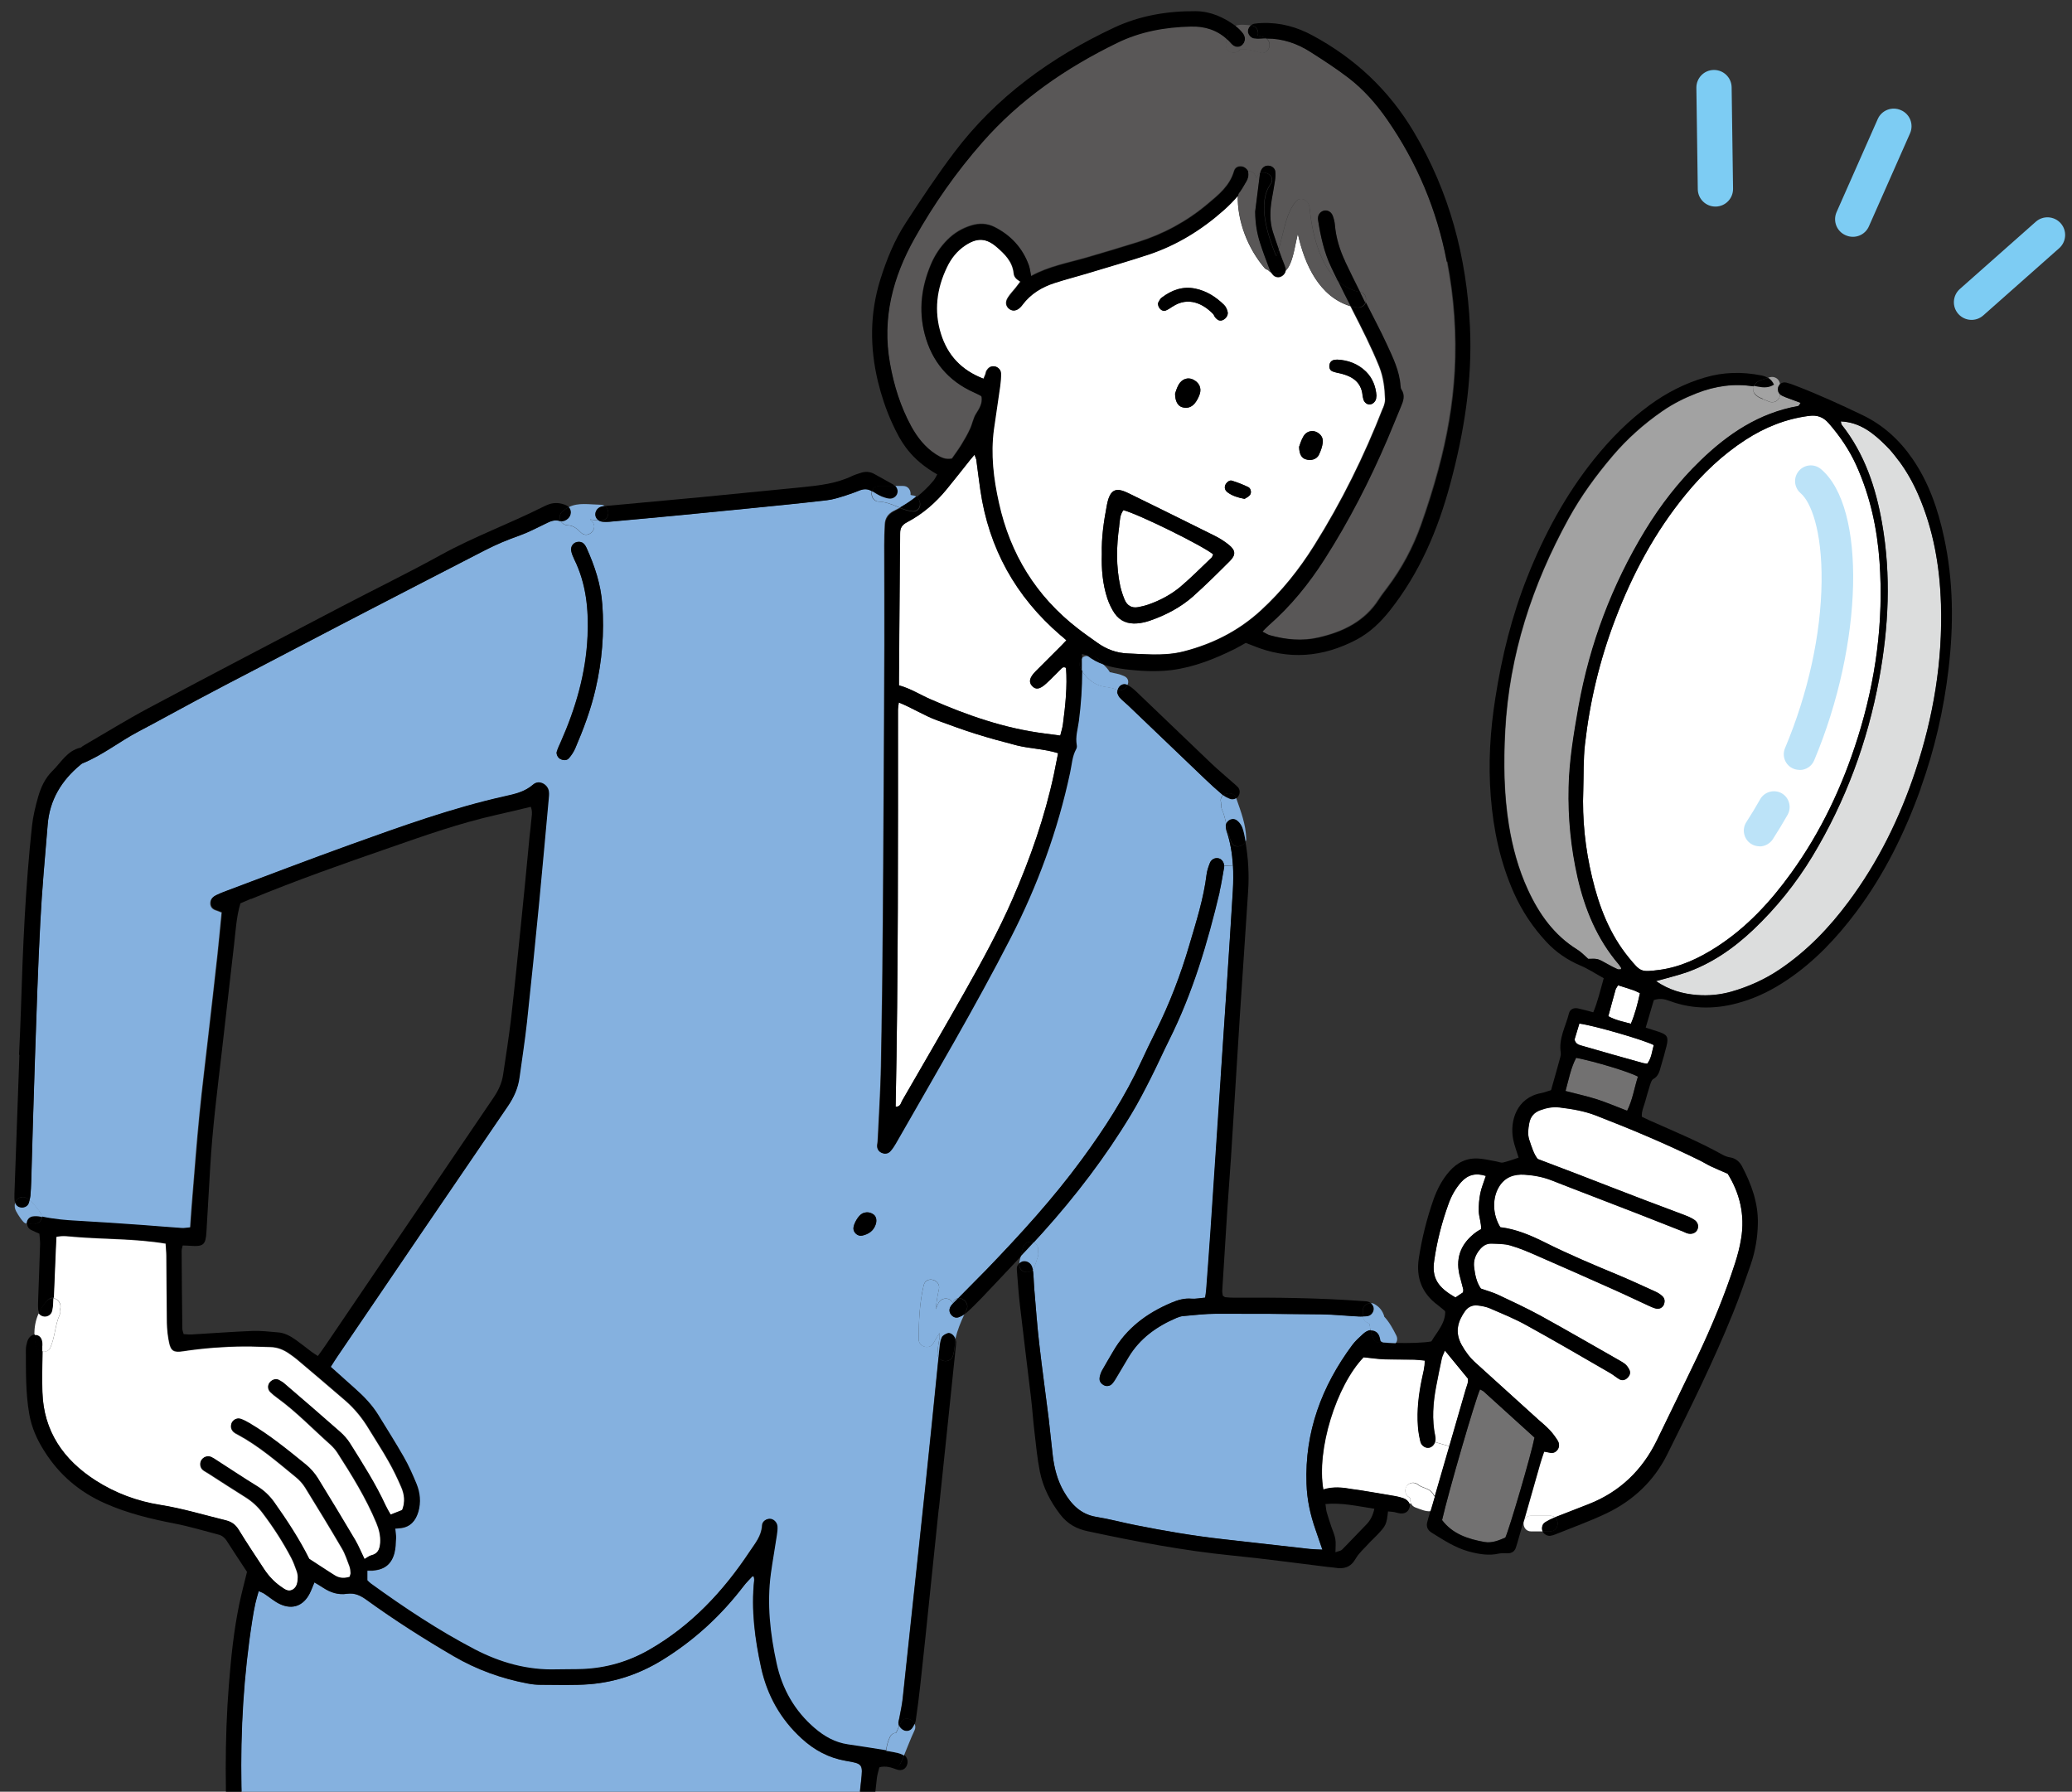 <?xml version="1.0" encoding="UTF-8"?>
<svg id="_レイヤー_1" data-name="レイヤー 1" xmlns="http://www.w3.org/2000/svg" xmlns:xlink="http://www.w3.org/1999/xlink" viewBox="0 0 176.24 152.39">
  <rect x="0" y="0" width="176.24" height="152.39" fill="#333333" stroke="none"/>
  <defs>
    <style>
      .cls-1 {
        fill: #a2a2a2;
      }

      .cls-2 {
        fill: #85b1df;
      }

      .cls-3 {
        fill: #fff;
      }

      .cls-4 {
        fill: none;
      }

      .cls-5 {
        fill: #595757;
      }

      .cls-6 {
        fill: #7dccf3;
      }

      .cls-7 {
        fill: #727171;
      }

      .cls-8 {
        fill: #dcdddd;
      }

      .cls-9 {
        clip-path: url(#clippath);
      }

      .cls-10 {
        fill: #bce3f8;
      }
    </style>
    <clipPath id="clippath">
      <rect class="cls-4" width="176.24" height="152.39"/>
    </clipPath>
  </defs>
  <g class="cls-9">
    <g>
      <g>
        <path class="cls-7" d="M125.89,118.16c-.4.86-2.67,8.67-3.23,11.12.89,1.18,2.2,1.61,3.59,1.86.64.12,1.22-.13,1.79-.37.34-.72,2.22-7.13,2.48-8.51-1.4-1.27-2.83-2.57-4.27-3.87-.1-.09-.23-.15-.36-.22Z"/>
        <path class="cls-7" d="M134.06,89.98c-.45.85-.62,1.81-.9,2.81.91.24,1.79.43,2.65.7.86.28,1.7.64,2.59.98.47-.93.6-1.91.92-2.9-.77-.42-3.6-1.27-5.25-1.6Z"/>
        <path class="cls-1" d="M152.19,33.91c-.21-.08-.42-.15-.61-.25-.07-.04-.13-.08-.18-.13,0,.13-.02.25-.09.36-.2.33-.59.4-.92.24-.05-.02-.1-.05-.16-.07,0,0,0,0,0,0,0,0,0,0-.01,0-.1-.04-.2-.08-.29-.11-.29-.12-.5-.21-.69-.46-.14-.19-.14-.42-.05-.62-1.66-.27-3.28-.04-4.86.58-1.03.4-2.01.89-2.92,1.52-1.58,1.09-3,2.36-4.24,3.82-1.41,1.66-2.68,3.4-3.73,5.31-3.1,5.64-5.06,11.61-5.4,18.09-.14,2.69-.11,5.35.32,8.01.31,1.9.81,3.73,1.61,5.47.95,2.07,2.23,3.88,4.22,5.11.34.21.61.51.92.78.82-.03.82-.02,1.62.43.29.16.58.32.88.45.09.04.2,0,.31,0-.01-.07,0-.12-.02-.14-.06-.09-.12-.18-.19-.27-1.84-2.15-2.88-4.68-3.5-7.39-.57-2.52-.82-5.07-.76-7.66.05-2.32.44-4.6.84-6.88.96-5.33,2.84-10.32,5.65-14.95,1.32-2.17,2.87-4.18,4.7-5.95,2.36-2.29,5.01-4.07,8.33-4.66.07-.01.12-.14.21-.27-.36-.13-.66-.25-.97-.36Z"/>
        <path class="cls-8" d="M143.3,82.74c-.76.26-1.55.44-2.45.7,1.11.76,2.25,1.08,3.48,1.18,1,.08,1.99-.02,2.95-.29,1.45-.42,2.82-1.03,4.08-1.88,2.32-1.56,4.22-3.54,5.87-5.76,2.52-3.38,4.36-7.13,5.69-11.13,1.53-4.61,2.32-9.33,2.17-14.19-.1-3.21-.64-6.35-1.94-9.32-.44-1.01-.98-1.97-1.64-2.86-.33-.44-.67-.88-1.06-1.26-1.07-1.07-2.22-2.02-3.87-2.09.03.11.03.22.08.29,1.94,2.46,2.9,5.33,3.43,8.37.78,4.43.56,8.85-.25,13.25-.99,5.36-2.85,10.39-5.67,15.07-1.4,2.31-3.08,4.4-5.03,6.25-1.69,1.6-3.59,2.92-5.82,3.68Z"/>
        <path class="cls-5" d="M111.38,17.59c.21,2.07.78,4.81,2.41,6.28-.19-.38-.38-.77-.56-1.15-.61-1.27-.9-2.64-1.12-4.02-.06-.38.13-.68.46-.78.3-.1.66.07.79.42.09.24.15.49.18.75.1,1.11.42,2.16.89,3.16.41.87.84,1.73,1.27,2.59,0,0,0,0,.01,0,.47.09.57.53.42.87.59,1.18,1.22,2.34,1.77,3.54.52,1.13,1.08,2.26,1.17,3.54,0,.11.02.23.08.32.33.5.16.98-.05,1.47-.38.91-.75,1.83-1.14,2.75-1.52,3.55-3.28,6.98-5.36,10.23-1.33,2.08-2.88,3.99-4.75,5.62-.16.14-.3.3-.52.52.27.13.44.26.63.31,1.36.38,2.75.52,4.14.2,2.1-.48,3.95-1.37,5.16-3.27.22-.34.47-.66.71-.98,1.23-1.63,2.18-3.41,2.86-5.32.55-1.55,1.05-3.13,1.48-4.73.74-2.73,1.23-5.52,1.39-8.35.17-3.13-.05-6.24-.64-9.32-.84-4.39-2.53-8.42-5.08-12.09-.93-1.34-2-2.55-3.29-3.54-1.02-.78-2.1-1.48-3.18-2.17-1.16-.75-2.42-1.18-3.78-1.17.55.39.19,1.43-.56,1.19-.39-.12-.78-.22-1.19-.27-.14-.01-.28-.01-.42-.01-.02,0-.04,0-.06,0-.15.23-.49.34-.74.27-.38-.1-.52-.46-.47-.82.02-.11.05-.21.1-.29-.86-.81-1.91-1.15-3.11-1.12-2.19.05-4.32.43-6.29,1.4-4.33,2.11-8.25,4.8-11.45,8.45-2.21,2.52-4.14,5.26-5.77,8.18-1.84,3.28-2.77,6.78-2.09,10.59.33,1.89.9,3.71,1.82,5.4.52.94,1.18,1.78,2.09,2.37.41.26.83.48,1.37.36.26-.38.55-.76.8-1.17.27-.44.53-.89.74-1.35.2-.43.27-.93.53-1.32.29-.45.53-.87.45-1.41-.02-.03-.04-.07-.07-.09-.19-.1-.39-.2-.59-.29-2.19-.98-3.58-2.65-4.18-4.95-.53-2.03-.28-4.01.53-5.93.33-.78.8-1.49,1.4-2.09.58-.58,1.26-.99,2.06-1.23.67-.2,1.32-.17,1.93.13,1.4.7,2.41,1.79,2.94,3.27.09.26.12.54.19.91,1.53-.84,3.17-1.12,4.75-1.58,1.44-.42,2.88-.85,4.32-1.3,2.2-.69,4.19-1.77,5.95-3.25.93-.78,1.88-1.54,2.24-2.79.1-.34.39-.45.7-.39.21.04.4.2.5.4.33,0,.66.24.69.6.03-.05.06-.11.09-.16.08-.1.17-.18.26-.23,0-.02,0-.03,0-.05.01-.11.06-.22.12-.31.16-.23.38-.33.66-.29.26.04.49.24.5.51.02.25,0,.51-.03.76-.08.54-.19,1.08-.28,1.63-.14.91-.18,1.83.1,2.72.16.49.33.98.5,1.47.14-.46.25-.92.36-1.38.24-.92.47-1.95,1.11-2.68.42-.48,1.09-.05,1.14.47Z"/>
        <path class="cls-2" d="M103.83,91.69c.35-5.31.72-10.62,1.04-15.93.04-.72.06-1.44.01-2.15l-.76.04s0,.06,0,.09c-.13.69-.23,1.41-.4,2.13-1.03,4.33-2.29,8.58-4.29,12.58-.54,1.08-1.03,2.19-1.58,3.27-.53,1.04-1.07,2.09-1.68,3.1-2.17,3.59-4.71,6.92-7.52,10.04-.25.27-.49.54-.74.81.3.13.46.47.37.79,0,0,0,.02,0,.02.04.12.05.25,0,.38-.08.24-.16.48-.24.72-.03.1-.07.19-.12.29-.02.05-.05.09-.08.13.03.14.05.28.06.41.03.44.04.88.08,1.32.13,1.53.24,3.07.42,4.6.24,2.12.54,4.22.8,6.34.13,1.06.22,2.12.35,3.17.13,1.07.4,2.1.94,3.03.62,1.07,1.42,1.93,2.75,2.15,1.12.18,2.22.48,3.33.7,2.45.49,4.91.91,7.39,1.19,2.48.28,4.96.56,7.44.84.32.03.65.04,1.08.06-.22-.63-.4-1.18-.59-1.72-.44-1.26-.72-2.54-.76-3.88-.16-4.41,1.29-8.29,3.88-11.79.26-.35.59-.65.92-.95.19-.17.4-.31.65-.33-.03-.14-.05-.29-.07-.44,0-.02,0-.05,0-.08-.08-.06-.16-.12-.25-.16-.18-.1-.3-.3-.33-.5-.12,0-.23,0-.35,0-1.06-.06-2.12-.17-3.19-.18-2.97-.04-5.94-.06-8.92-.05-.95,0-1.9.12-2.84.2-.18.02-.36.08-.53.15-1.69.72-3.14,1.75-4.1,3.36-.34.57-.67,1.14-1.01,1.7-.11.19-.22.38-.37.54-.18.21-.48.25-.7.13-.25-.13-.41-.34-.37-.62.03-.21.1-.43.2-.62.3-.54.63-1.07.94-1.62,1.15-2,2.89-3.29,4.97-4.16.54-.23,1.09-.4,1.71-.34.35.03.72-.05,1.16-.09.04-.31.07-.48.09-.67.12-1.65.25-3.29.36-4.94.29-4.36.58-8.72.87-13.07Z"/>
        <path class="cls-2" d="M70.57,175.89c.02-.17.05-.34.07-.51.28-2.48.56-4.96.82-7.44.26-2.41.5-4.82.76-7.23.33-3.06.68-6.13,1.01-9.2.16-1.46.15-1.5-1.28-1.74-1.47-.25-2.69-.91-3.77-1.9-1.8-1.64-2.94-3.69-3.45-6.03-.53-2.44-.86-4.92-.59-7.44.01-.1-.02-.2-.04-.31-.06,0-.11-.02-.13,0-.25.27-.51.52-.73.81-1.94,2.54-4.25,4.66-6.98,6.33-1.89,1.15-3.92,1.84-6.11,2.02-1.39.11-2.79.05-4.18.05-.37,0-.74-.04-1.1-.11-2.22-.42-4.31-1.17-6.27-2.31-2.54-1.48-5.02-3.06-7.4-4.78-.52-.38-1.02-.64-1.71-.54-.71.11-1.38-.1-1.99-.5-.23-.16-.48-.29-.77-.47-.16.37-.26.67-.41.96-.53,1.02-1.43,1.38-2.49.9-.49-.22-.91-.6-1.37-.9-.14-.09-.3-.14-.47-.22-.11.4-.21.71-.28,1.03-.1.47-.19.93-.26,1.41-.74,4.69-1.02,9.42-.93,14.16.1,5.18.37,10.35.75,15.51.14,1.9.38,3.79.57,5.69.15-.08.33-.08.5-.02.21.04.39.17.47.39.05.11.06.23.02.36-.03.32-.1.64-.18.96-.01.44.06.9.16,1.35.13.32.28.65.41,1.01h0c9.96,1.47,20.09.4,30.11.32,3.97-.03,7.8,1.07,11.75,1.32.88.06,1.78.05,2.65-.07.07-.03.15-.05.24-.05.05,0,.09,0,.14,0,.34-.06.67-.16.99-.26-.12.04-.12.22.11-.1.12-.17.24-.33.36-.5-.11-.56-.24-1.11-.26-1.68-.03-.75.98-.85,1.26-.29Z"/>
        <path class="cls-2" d="M51.22,51.37c-.12-1.67-.64-3.23-1.32-4.74-.19-.43-.4-.57-.73-.55-.38.02-.67.38-.59.77.05.25.15.49.26.72,1.02,2.07,1.23,4.27,1.13,6.53-.14,3.16-1.01,6.13-2.28,9-.12.27-.25.53-.33.81-.07.23.09.55.31.65.25.12.53.14.72-.07.21-.24.4-.53.53-.82.71-1.65,1.34-3.33,1.74-5.08.55-2.37.75-4.77.57-7.21ZM104.13,73.65c-.03-.36-.24-.62-.54-.66-.28-.04-.58.12-.69.43-.12.31-.23.63-.27.95-.25,2.05-.88,4.01-1.46,5.98-.74,2.54-1.69,5.01-2.87,7.38-.42.85-.84,1.71-1.24,2.58-1.36,2.95-3.1,5.66-5.02,8.27-2.46,3.36-5.26,6.42-8.14,9.41-.79.81-1.59,1.61-2.39,2.42-.18.02-.35.12-.46.34,0,.02-.02.03-.02.05-.23-.51-1.03-.48-1.25.11-.05.15-.12.29-.19.43.06-.56.14-1.12.27-1.68.2-.84-1.09-1.19-1.29-.36-.36,1.52-.42,3.04-.43,4.6,0,.65.93.93,1.25.34.17-.31.35-.6.53-.88,0,.14,0,.27,0,.41-.09.44-.16.88-.18,1.34,0,.13.03.25.08.34-.37,3.65-.73,7.31-1.12,10.96-.4,3.83-.82,7.66-1.23,11.5-.23,2.19-.46,4.38-.7,6.57-.06.54-.18,1.08-.28,1.62-.02.14-.08.28-.08.43,0,.09.02.18.06.27-.09.19-.17.38-.25.57-.22.02-.42.13-.53.36-.18.36-.28.77-.33,1.18-1.09-.18-2.19-.35-3.28-.51-1.1-.16-2.01-.67-2.83-1.38-1.71-1.47-2.77-3.34-3.24-5.5-.55-2.52-.84-5.08-.49-7.66.14-1.09.35-2.17.51-3.26.04-.25.07-.51.05-.76-.03-.36-.35-.63-.66-.63-.28,0-.6.2-.62.53-.04.91-.59,1.54-1.05,2.23-2.26,3.41-5,6.34-8.59,8.39-1.75,1-3.64,1.56-5.66,1.63-.73.03-1.47.01-2.2.03-2.49.08-4.81-.58-6.98-1.71-3.1-1.62-6-3.55-8.83-5.6-.12-.09-.21-.2-.29-.27,0-.29,0-.54,0-.84.19,0,.33,0,.47,0,.99-.08,1.57-.51,1.83-1.45.11-.42.12-.87.14-1.3.01-.25-.04-.5-.07-.82.18-.02.32-.03.45-.04.85-.08,1.29-.61,1.52-1.38.24-.81.16-1.61-.16-2.37-.32-.78-.67-1.55-1.08-2.28-.69-1.21-1.44-2.39-2.17-3.58-.53-.85-1.22-1.56-1.96-2.23-.68-.61-1.36-1.22-2.08-1.86.22-.35.41-.65.62-.96,4.81-7.07,9.62-14.15,14.45-21.22.51-.75.86-1.53.98-2.42.21-1.56.46-3.12.63-4.69.37-3.43.71-6.87,1.05-10.3.28-2.89.54-5.78.8-8.67.02-.22.05-.44.02-.66-.07-.63-.84-1.03-1.32-.62-.7.62-1.55.81-2.41,1-4.49,1-8.81,2.56-13.12,4.11-3.55,1.28-7.08,2.63-10.62,3.96-.28.1-.55.21-.81.34-.28.13-.48.33-.48.67,0,.34.21.53.52.62.13.04.26.1.44.17-.12,1.23-.23,2.43-.36,3.63-.25,2.3-.52,4.6-.78,6.89-.25,2.23-.53,4.45-.75,6.68-.23,2.3-.4,4.61-.59,6.91-.08.88-.13,1.75-.2,2.69-.28.02-.52.08-.77.06-1.1-.07-2.2-.18-3.29-.25-1.83-.13-3.66-.26-5.5-.36-1.03-.06-2.06-.14-3.07-.36,0-.01,0-.03,0-.04,0-.19-.08-.33-.2-.47-.25-.31-.5-.66-.82-.92.03-.12.05-.25.07-.37.04-.4.05-.81.07-1.21.1-3.52.2-7.05.32-10.57.13-3.82.25-7.63.45-11.45.14-2.79.4-5.57.63-8.35.17-2.09,1.18-3.75,2.78-5.07.06-.05.11-.1.18-.13,1.71-.69,3.15-1.86,4.77-2.71,1.66-.87,3.29-1.78,4.94-2.66,1.62-.87,3.25-1.71,4.88-2.56,1.62-.85,3.25-1.7,4.88-2.55,1.63-.85,3.25-1.7,4.88-2.54,1.66-.86,3.33-1.72,4.99-2.58,1.63-.84,3.26-1.68,4.89-2.52.95-.49,1.93-.9,2.93-1.25.76-.27,1.47-.65,2.2-1,.4-.2.78-.39,1.25-.24.03,0,.05.02.08.02.12.19.33.33.57.34.5.02.79.27,1.13.61.61.61,1.56-.34.95-.95-.05-.05-.1-.1-.16-.15.25.03.5.06.74.08.09.06.21.09.34.1.25.02.51,0,.54,0,2.2-.2,4.17-.38,6.14-.57,1.9-.18,3.8-.37,5.69-.56,2.23-.22,4.45-.44,6.68-.7.54-.06,1.07-.24,1.59-.4.42-.13.83-.29,1.24-.45.36-.13.68-.12,1.01.09-.12.38.09.88.62.89.63.02,1.19.29,1.75.51-.18.1-.36.19-.54.28-.47.24-.72.63-.74,1.14-.03.59-.05,1.18-.05,1.76,0,2.83.02,5.66.01,8.48-.03,7.86-.07,15.72-.13,23.58-.03,4.08-.08,8.15-.16,12.23-.04,2.13-.18,4.25-.28,6.38,0,.14-.06.29-.05.43.01.28.16.49.43.58.27.1.52.03.7-.18.17-.2.31-.41.44-.63,3.32-5.8,6.72-11.55,9.77-17.5,2.29-4.46,4.01-9.14,5.05-14.05.14-.68.17-1.39.52-2.01.05-.09.07-.22.05-.32-.14-.71.09-1.39.18-2.08.18-1.4.28-2.8.28-4.25.36.58.85,1.04,1.5,1.27.45.16.98.14,1.41.34.04.02.08.03.13.04-.02.07-.03.16-.03.25.04.08.09.26.2.39.22.24.48.45.72.67,2.17,2.08,4.34,4.15,6.51,6.23.48.46.96.9,1.47,1.33.03.03.07.06.11.08-.17.14-.26.37-.17.65,0,.03.02.06.03.08-.04.15-.04.31.04.48.17.38.27.79.36,1.2-.02.06-.03.11-.03.17,0,.14.02.29.06.43.33.97.49,1.96.55,2.96l-.76.04ZM73.35,105.09c.52-.12.94-.38,1.13-.92.13-.35.07-.72-.19-.89-.29-.2-.62-.22-.94-.07-.34.16-.76.89-.76,1.27,0,.37.39.7.75.61Z"/>
        <path class="cls-3" d="M24.87,135.23c.39-.23.44-.66.45-1.07,0-.18-.04-.37-.1-.54-.14-.38-.27-.76-.46-1.12-.7-1.33-1.52-2.6-2.43-3.8-.4-.54-.88-.98-1.45-1.34-1.06-.66-2.1-1.34-3.16-2.02-.15-.1-.32-.18-.46-.29-.24-.18-.3-.54-.17-.8.16-.3.53-.44.85-.3.17.08.32.18.47.28,1.14.73,2.27,1.49,3.43,2.2.57.35,1.04.79,1.44,1.34,1.13,1.59,2.19,3.22,3,4.85.53.34.95.62,1.37.89.28.18.55.36.83.53.4.24.82.24,1.25.1.03-.15.09-.25.08-.36-.01-.18-.03-.37-.09-.54-.2-.51-.36-1.05-.64-1.52-1.02-1.74-2.07-3.47-3.13-5.18-.21-.34-.49-.65-.8-.9-1.59-1.3-3.14-2.65-4.97-3.63-.1-.05-.2-.1-.28-.17-.25-.19-.33-.5-.21-.79.11-.26.43-.44.73-.35.28.09.54.23.79.38,1.71,1.01,3.25,2.27,4.79,3.52.39.32.74.72,1.01,1.15,1.08,1.75,2.14,3.51,3.19,5.28.29.5.51,1.05.78,1.6.23-.13.4-.28.59-.32.58-.14.72-.57.76-1.07.04-.6-.1-1.16-.33-1.71-.88-2.11-2.08-4.05-3.31-5.96-.16-.25-.36-.47-.57-.67-1.51-1.34-2.91-2.81-4.55-4-.21-.15-.41-.31-.59-.49-.23-.23-.24-.57-.06-.8.19-.24.52-.35.78-.21.19.1.38.22.54.37,1.56,1.34,3.12,2.68,4.66,4.04.33.29.63.63.86,1,1.07,1.71,2.16,3.41,3.01,5.25.12.26.27.51.43.79.37-.15.7-.28.99-.39.29-.72.19-1.37-.08-1.99-.32-.74-.67-1.47-1.07-2.17-.52-.93-1.11-1.82-1.66-2.73-.55-.92-1.22-1.75-2.03-2.45-1.36-1.18-2.74-2.34-4.11-3.5-.2-.17-.41-.31-.62-.46-.49-.35-1.02-.57-1.63-.58-.73-.01-1.47-.06-2.2-.05-.84,0-1.69.04-2.53.1-.91.07-1.82.17-2.73.31-.74.11-1.01-.02-1.16-.77-.11-.54-.17-1.09-.18-1.64-.03-1.91-.03-3.82-.05-5.73,0-.32-.04-.64-.06-1.02-2.6-.43-5.17-.36-7.73-.57-.5-.04-1.01-.13-1.58,0-.02.39-.04.74-.05,1.1-.06,1.37-.11,2.73-.17,4.1.4.06.73.51.56.93.04.15.04.31-.03.48-.4.89-.4,1.91-.8,2.81-.12.27-.4.36-.67.32-.01,1.15-.05,2.31-.01,3.46.1,3.33,1.79,5.76,4.51,7.51,1.68,1.08,3.55,1.78,5.53,2.09,1.89.3,3.71.86,5.56,1.31.51.13.83.37,1.1.81.69,1.13,1.43,2.23,2.15,3.33.39.59.86,1.1,1.44,1.5.29.2.61.48,1,.25Z"/>
        <path class="cls-3" d="M95.2,44.74c-.24,1.71-.28,3.43.09,5.13.09.39.22.77.37,1.14.21.49.6.73,1.14.63.28-.05.57-.12.84-.21,1.01-.35,1.96-.85,2.77-1.53.92-.78,1.77-1.64,2.64-2.47.07-.07.1-.19.14-.28-.94-.76-6.37-3.43-7.64-3.76-.31.4-.3.89-.36,1.35Z"/>
        <path class="cls-3" d="M117.05,33.88c.01-.07.02-.14.03-.24-.06-.76-.32-1.47-.89-2.04-.68-.66-1.52-.98-2.46-1.02-.07,0-.14.01-.22.02-.24.04-.39.19-.43.43-.04.24.04.46.26.55.27.11.56.14.84.22.91.25,1.58.73,1.71,1.75.02.14.05.29.09.43.09.27.33.44.57.41.24-.03.46-.25.51-.51ZM117.62,34.69c-1.59,4.08-3.52,7.99-5.85,11.7-1.27,2.03-2.75,3.89-4.53,5.52-1.88,1.73-4.08,2.84-6.54,3.48-.9.23-1.81.28-2.73.27-.7-.01-1.39-.06-2.09-.09-.95-.04-1.79-.35-2.56-.9-.57-.4-1.14-.8-1.69-1.23-3.54-2.74-5.75-6.33-6.71-10.68-.45-2.05-.7-4.13-.43-6.23.17-1.24.37-2.47.54-3.71.05-.36.08-.73.07-1.09,0-.3-.29-.56-.57-.58-.29-.03-.49.13-.63.36-.06.09-.07.21-.1.31-.04.1-.08.2-.16.39-1.9-.73-3.08-2.01-3.65-3.82-.61-1.95-.37-3.85.51-5.67.35-.74.85-1.37,1.54-1.84,1.01-.68,1.79-.67,2.71.12.7.6,1.36,1.25,1.46,2.25.03.34.26.51.56.7-.13.17-.25.34-.38.5-.23.29-.49.55-.68.86-.25.39-.17.76.14.98.27.19.59.14.89-.15.08-.08.14-.17.21-.25.69-.91,1.63-1.48,2.69-1.82.98-.32,1.97-.57,2.96-.87,1.68-.51,3.38-1,5.05-1.55,2.4-.8,4.52-2.1,6.4-3.78.44-.39.86-.81,1.23-1.26-.06,2.22.87,4.54,2.27,6.18.08.09.17.14.28.17.1.1.2.18.31.25.03.05.06.1.1.14.16.22.46.3.69.2.22-.09.4-.3.43-.52.16-.16.29-.37.4-.63.3-.72.42-1.64.63-2.51.58,2.65,1.83,5.35,4.47,6.16.06.12.12.24.18.36.8,1.57,1.6,3.14,2.26,4.77.36.91.47,1.85.5,2.8,0,.24-.08.5-.18.74ZM94.81,52.17c.45.66,1.13.92,1.92.85.36-.03.73-.11,1.07-.23,1.36-.47,2.63-1.14,3.71-2.09,1.07-.95,2.08-1.96,3.09-2.97.53-.52.5-.91-.07-1.38-.37-.3-.77-.56-1.2-.77-2.42-1.21-4.85-2.41-7.29-3.6-.96-.47-1.61-.56-1.89.98-.26,1.37-.47,2.74-.43,4.18-.04,1.26.07,2.54.47,3.77.15.45.36.89.62,1.27ZM99.73,26.08c1.36-.9,2.64-.22,3.45.62.08.08.1.2.17.28.22.27.43.35.66.24.27-.11.48-.43.41-.7-.05-.2-.14-.43-.29-.57-.69-.68-1.49-1.2-2.45-1.4-1.08-.23-2.03.12-2.88.77-.16.12-.24.35-.31.46-.02.43.37.76.66.63.2-.08.39-.21.57-.33ZM101.62,34.31c.18-.22.32-.49.42-.77.19-.55-.05-1.02-.58-1.27-.43-.2-.93-.04-1.21.45-.16.28-.24.6-.3.75,0,.63.22,1.03.58,1.15.43.14.81.02,1.09-.32ZM105.86,42.43c.13-.09.34-.17.46-.33.15-.2.08-.56-.14-.67-.45-.22-.92-.4-1.4-.55-.21-.07-.49.17-.57.4-.08.24.01.44.19.58.41.31.89.46,1.47.57ZM112.18,38.68c.16-.31.28-.67.33-1.02.06-.44-.19-.78-.59-.94-.35-.14-.81-.02-1.04.37-.2.33-.31.72-.38.91.01.63.21.95.55,1.06.45.15.93.02,1.14-.38Z"/>
        <path class="cls-3" d="M90.66,56.81c-.26-.14-.36.05-.48.16-.39.38-.77.79-1.18,1.16-.56.52-.91.57-1.23.21-.29-.33-.21-.7.31-1.23.72-.73,1.45-1.46,2.18-2.18.13-.13.25-.26.44-.46-.23-.21-.37-.33-.51-.44-3.8-3.27-6.09-7.38-6.81-12.35-.13-.87-.23-1.75-.35-2.62-.01-.1-.07-.2-.14-.38-.15.18-.27.31-.37.44-.66.83-1.32,1.67-1.99,2.49-.94,1.15-2.05,2.11-3.36,2.8-.41.21-.61.48-.6.95,0,.62-.01,1.25-.02,1.87-.03,3.49-.06,6.98-.08,10.46,0,.18,0,.36,0,.6.97.26,1.8.8,2.7,1.19,3.1,1.36,6.28,2.47,9.66,2.9.43.06.86.12,1.36.18.09-.36.19-.66.23-.98.21-1.6.38-3.2.26-4.79Z"/>
        <path class="cls-3" d="M76.18,94.13c.42.01.44-.32.55-.51,1.78-3.08,3.57-6.16,5.32-9.25,1.46-2.59,2.89-5.19,4.08-7.92,1.5-3.44,2.74-6.96,3.52-10.63.12-.57.22-1.14.35-1.76-1.18-.37-2.37-.38-3.5-.66-1.17-.3-2.34-.62-3.49-.98-1.12-.35-2.22-.76-3.32-1.16-1.09-.4-2.07-1.04-3.24-1.51-.03.29-.07.47-.07.64,0,11.25.03,22.49-.2,33.74Z"/>
        <path class="cls-3" d="M137.41,84.2c-.21.73-.4,1.47-.61,2.23.63.35,1.26.46,1.92.64.36-.85.57-1.68.77-2.6-.24-.11-.36-.18-.5-.23-.44-.15-.89-.29-1.37-.44-.09.16-.18.27-.22.4Z"/>
        <path class="cls-3" d="M134.67,67.19c-.1,2.51.17,5,.75,7.43.59,2.48,1.49,4.84,3.14,6.85.98,1.19,1.01,1.22,2.52,1.03,1.82-.23,3.44-1,4.96-1.98,2.53-1.64,4.55-3.82,6.3-6.25,2.54-3.51,4.37-7.39,5.67-11.51,1.54-4.88,2.22-9.88,1.86-14.99-.2-2.84-.8-5.59-1.98-8.2-.6-1.32-1.4-2.49-2.35-3.58-.46-.52-.97-.71-1.66-.62-1.97.25-3.76.97-5.41,2.04-1.96,1.27-3.63,2.86-5.1,4.66-2.61,3.19-4.52,6.76-5.98,10.6-1.32,3.45-2.17,7.01-2.58,10.67-.14,1.27-.1,2.57-.14,3.85Z"/>
        <path class="cls-3" d="M134.33,87.05c-.16.51-.29.96-.41,1.36.1.41.41.46.68.54,1.71.5,3.43.98,5.15,1.46.1.03.21.03.36.05.36-.47.4-1.05.55-1.58-.84-.44-5.09-1.67-6.33-1.83Z"/>
        <path class="cls-3" d="M123.29,123c.46-1.59.92-3.18,1.38-4.77.1-.35.27-.69.2-.97-.68-.83-1.3-1.59-1.96-2.39-.1.26-.21.45-.26.66-.17.79-.33,1.58-.48,2.37-.27,1.42-.38,2.84-.08,4.27.02.07.02.14.02.22,0,.09-.01.18-.04.26l1.22.35Z"/>
        <path class="cls-3" d="M121.99,107.22c-.21,1.45.27,2.26,1.81,3.13.25-.17.46-.31.64-.43.01-.12.04-.2.02-.26-.1-.43-.23-.85-.33-1.27-.34-1.54.22-2.72,1.46-3.62.12-.08.24-.15.39-.23.02-.53-.18-1.02-.2-1.52-.01-.51.03-1.02.13-1.52.1-.49.3-.96.47-1.48-.86-.28-1.54-.1-2.11.54-.49.56-.84,1.2-1.08,1.89-.56,1.55-.97,3.15-1.2,4.78Z"/>
        <path class="cls-3" d="M131.78,123.56c-.13-.04-.27-.05-.43-.08-.12.36-.23.66-.32.98-.46,1.61-.92,3.23-1.38,4.84.09-.22.28-.38.59-.38h1.61c.17,0,.31.05.42.14,0,0,0,0,0,0,.95-.38,1.92-.74,2.87-1.12,2.65-1.04,4.56-2.89,5.8-5.43,1.14-2.34,2.28-4.69,3.41-7.04,1.25-2.62,2.36-5.3,3.25-8.06.21-.66.39-1.34.5-2.03.35-2.05-.13-3.92-1.14-5.54-.57-.25-1.01-.43-1.43-.63-.3-.14-.58-.32-.88-.47-2.9-1.43-5.87-2.68-8.89-3.85-1-.39-2.05-.56-3.11-.69-.56-.07-1.1.04-1.62.23-.52.18-.85.55-.95,1.11-.09.47-.15.95,0,1.41.21.62.4,1.26.73,1.64,1.22.46,2.28.87,3.34,1.27,1.92.74,3.83,1.49,5.75,2.22,1.13.43,2.27.85,3.4,1.28.27.1.54.22.79.38.33.2.43.55.29.85-.13.29-.48.43-.85.32-.14-.04-.27-.12-.4-.17-1.26-.5-2.53-1-3.79-1.49-1.92-.74-3.83-1.48-5.75-2.22-.55-.21-1.09-.43-1.64-.64-.73-.28-1.49-.42-2.26-.47-.9-.06-1.67.2-2.17,1.01-.6.97-.57,2.38.1,3.46,1.34.16,2.59.69,3.81,1.3,2.04,1.02,4.13,1.9,6.23,2.77,1.05.44,2.08.92,3.12,1.39.23.1.46.24.64.42.2.19.21.46.1.72-.1.23-.37.38-.64.32-.21-.05-.42-.14-.61-.23-1.03-.47-2.06-.97-3.1-1.43-2.11-.94-4.22-1.88-6.34-2.8-.77-.34-1.55-.68-2.36-.91-.51-.15-1.08-.14-1.63-.16-.43-.01-.76.23-1.02.57-.33.42-.5.9-.43,1.44.08.66.21,1.3.58,1.82.53.19,1.03.32,1.49.54,1.19.56,2.39,1.12,3.55,1.75,2.25,1.24,4.48,2.53,6.71,3.8.19.11.39.22.55.36.13.12.24.28.32.44.13.26.05.5-.16.7-.19.2-.47.25-.7.11-.28-.17-.53-.39-.82-.55-2.35-1.36-4.7-2.73-7.08-4.04-.99-.55-2.05-.98-3.09-1.43-.33-.14-.7-.21-1.06-.25-.43-.05-.81.13-1.06.48-.59.84-.91,1.76-.29,2.88.32.58.72,1.11,1.22,1.55,1.77,1.6,3.54,3.2,5.31,4.81.33.29.67.57.97.89.25.27.47.57.66.87.16.26.18.57-.03.83-.18.21-.42.29-.69.2Z"/>
        <path class="cls-3" d="M122.05,127.29c.42-1.43.83-2.86,1.24-4.28l-1.22-.35c-.08.24-.27.43-.5.48-.3.06-.65-.15-.74-.51-.1-.43-.18-.86-.21-1.3-.1-1.37.06-2.71.34-4.05.1-.49.25-.98.24-1.55-.32-.03-.61-.07-.9-.08-.84-.02-1.69,0-2.53-.03-.58-.02-1.15-.11-1.78-.17-2.32,2.41-4.02,7.87-3.42,11.25.82-.27,1.65-.18,2.48-.03.22.04.44.05.65.09,1.02.17,2.03.33,3.04.51.22.04.43.1.64.17.26.09.44.27.52.46l.12-.03c-.06-.13-.08-.29-.05-.43-.08-.06-.16-.12-.24-.19-.27-.25-.25-.69,0-.95.27-.27.68-.25.95,0,.01.01.02.02.03.02,0,0,.02.01.03.02.06.04.13.07.19.1.03,0,.14.05.16.06.11.04.21.09.32.13.28.12.48.32.59.58.02.02.05.05.07.07Z"/>
        <path d="M1.75,101.83c-.25.08-.4.25-.46.47.07.24.27.4.55.42.26.02.53-.13.62-.37.03-.09.06-.18.08-.27,0,0-.01-.01-.02-.02-.22-.17-.46-.31-.76-.22Z"/>
        <path d="M3.35,103.94c.11-.12.18-.27.19-.43-.03,0-.06-.01-.09-.02-.21-.05-.44-.06-.65-.03-.27.04-.46.23-.52.5-.01.05-.02.09-.02.13.13.04.26.04.39,0,.24.08.53,0,.69-.16Z"/>
        <path d="M3.61,114.35c.01-.47-.2-.78-.55-.81-.05,0-.09,0-.13,0,0,.32.04.64.11.95.06.27.3.44.55.48,0-.17,0-.33,0-.5,0-.04,0-.07,0-.11Z"/>
        <path class="cls-2" d="M3.35,102.99c-.25-.31-.5-.66-.82-.92-.02.09-.05.18-.08.27-.09.25-.36.39-.62.37-.28-.02-.47-.18-.55-.42-.03.13-.04.27-.02.41.03.21.17.43.28.61.13.21.28.43.45.61.07.08.17.13.27.16,0-.04,0-.09.02-.13.05-.28.25-.46.52-.5.21-.03.44-.02.65.03.03,0,.06.01.09.02,0-.01,0-.03,0-.04,0-.19-.08-.33-.2-.47Z"/>
        <path d="M4.01,110.62c-.31.32-.55.69-.72,1.08.11.17.3.27.5.28.3.01.58-.18.65-.49.05-.21.07-.43.08-.65,0-.14.01-.28.02-.42-.17-.02-.36.03-.52.2Z"/>
        <path class="cls-3" d="M3.6,114.46c0,.17,0,.34,0,.5.26.05.55-.05.67-.32.41-.9.4-1.92.8-2.81.08-.17.08-.34.03-.48.17-.42-.16-.87-.56-.93,0,.14-.01.28-.02.42,0,.22-.03.44-.08.65-.07.31-.35.5-.65.49-.21-.01-.4-.12-.5-.28-.26.57-.38,1.2-.36,1.84.04,0,.09,0,.13,0,.35.03.56.34.55.81,0,.04,0,.07,0,.11Z"/>
        <path d="M48.19,42.99c-.48-.22-.99-.28-1.5-.1-.17.06-.34.14-.5.22-2.85,1.43-5.86,2.53-8.66,4.07-2.79,1.54-5.67,2.94-8.5,4.42-5.46,2.86-10.93,5.71-16.37,8.61-1.91,1.02-3.75,2.16-5.63,3.25-.06.04-.11.11-.18.13-1.14.25-1.66,1.27-2.41,2-.61.6-.97,1.39-1.2,2.2-.23.81-.43,1.64-.52,2.47-.56,5.19-.78,10.4-.94,15.61-.04,1.28-.1,2.57-.16,3.85,0,0,.02,0,.03,0-.14,3.93-.28,7.85-.42,11.78,0,.25-.02.52.04.76,0,.01,0,.03.01.04.06-.21.21-.39.46-.47.29-.09.54.05.76.22,0,0,.01.01.02.02.03-.12.05-.25.07-.37.04-.4.05-.81.07-1.21.1-3.52.2-7.05.32-10.57.13-3.82.25-7.63.45-11.45.14-2.79.4-5.57.63-8.35.17-2.09,1.18-3.75,2.78-5.07.06-.05.11-.1.18-.13,1.71-.69,3.15-1.86,4.77-2.71,1.66-.87,3.29-1.78,4.94-2.66,1.62-.87,3.25-1.71,4.88-2.56,1.62-.85,3.25-1.7,4.88-2.55,1.63-.85,3.25-1.7,4.88-2.54,1.66-.86,3.33-1.72,4.99-2.58,1.63-.84,3.26-1.68,4.89-2.52.95-.49,1.93-.9,2.93-1.25.76-.27,1.47-.65,2.2-1,.4-.2.78-.39,1.25-.24.03,0,.05.02.08.02-.15-.24-.16-.57.1-.8.19-.18.39-.31.58-.4-.05-.06-.12-.1-.19-.13Z"/>
        <path d="M48.34,44.1c.29-.28.3-.72.05-.97-.2.09-.39.23-.58.4-.25.23-.25.56-.1.8.23.04.45-.06.63-.23Z"/>
        <path d="M47.36,63.91c-.07.23.09.55.31.65.25.12.53.14.72-.07.21-.24.4-.53.53-.82.71-1.65,1.34-3.33,1.74-5.08.55-2.37.75-4.77.57-7.21-.12-1.67-.64-3.23-1.32-4.74-.19-.43-.4-.57-.73-.55-.38.02-.67.38-.59.77.05.25.15.49.26.72,1.02,2.07,1.23,4.27,1.13,6.53-.14,3.16-1.01,6.13-2.28,9-.12.27-.25.53-.33.81Z"/>
        <path class="cls-2" d="M50.65,43.85c-.06-.31.14-.66.49-.76.1-.03.2-.05.31-.06-.1-.06-.21-.1-.36-.1-.99-.02-1.88-.21-2.71.2.25.25.24.69-.05.97-.18.17-.4.27-.63.23.12.19.33.33.57.34.5.02.79.27,1.13.61.61.61,1.56-.34.95-.95-.05-.05-.1-.1-.16-.15.25.03.5.06.74.08-.15-.09-.25-.23-.29-.41Z"/>
        <path d="M51.09,44.27c.72.01.84-.92.36-1.23-.11.01-.21.03-.31.06-.35.09-.55.45-.49.76.04.18.14.32.29.41.05,0,.1,0,.15,0Z"/>
        <path d="M73.35,103.21c-.34.16-.76.89-.76,1.27,0,.37.39.7.75.61.52-.12.94-.38,1.13-.92.13-.35.07-.72-.19-.89-.29-.2-.62-.22-.94-.07Z"/>
        <path d="M76.01,41.23c-.54-.31-1.09-.61-1.63-.91-.37-.21-.76-.24-1.17-.1-.24.08-.49.15-.72.26-1.35.65-2.8.81-4.27.96-2.88.28-5.77.57-8.65.85-2.56.24-5.11.47-7.67.71-.15.01-.3.02-.45.05.48.31.37,1.25-.36,1.23-.05,0-.1,0-.15,0,.09.06.21.09.34.1.25.02.51,0,.54,0,2.2-.2,4.17-.38,6.14-.57,1.9-.18,3.8-.37,5.69-.56,2.23-.22,4.45-.44,6.68-.7.54-.06,1.07-.24,1.59-.4.42-.13.83-.29,1.24-.45.36-.13.68-.12,1.01.09.07-.24.28-.44.62-.44h1.34s-.08-.07-.13-.1Z"/>
        <path d="M75.33,149.67c-.01.64.95.95,1.25.34.11-.23.21-.46.31-.69-.04-.03-.09-.06-.14-.09-.27-.12-.55-.18-.84-.23-.17-.03-.35-.06-.53-.09-.03.25-.05.51-.05.75Z"/>
        <path d="M76.14,41.32h-1.34c-.34,0-.54.2-.62.44.01,0,.02.01.03.02.24.16.5.31.77.43.2.09.41.15.63.18.31.04.61-.15.7-.42.08-.23.02-.49-.17-.66Z"/>
        <path class="cls-2" d="M77.94,42.24c-.09-.06-.2-.1-.33-.11-.04,0-.1-.02-.16-.04.04-.36-.17-.76-.64-.76h-.66c.18.17.25.43.17.66-.09.27-.39.46-.7.42-.21-.03-.43-.1-.63-.18-.27-.12-.53-.27-.77-.43-.01,0-.02-.02-.03-.02-.12.38.09.88.62.89.63.02,1.19.29,1.75.51.02,0,.03-.02.05-.02.47-.28.92-.58,1.35-.91Z"/>
        <path d="M76.59,43.15s-.03.02-.05.02c.34.14.69.26,1.06.29.73.06.84-.89.33-1.23-.42.34-.88.64-1.35.91Z"/>
        <path d="M21.36,76.44c-.3.13-.6.25-.91.39-.35,1.16-.4,2.33-.54,3.5-.35,3.03-.69,6.05-1.04,9.08-.38,3.28-.8,6.56-.99,9.86-.1,1.83-.21,3.67-.32,5.5-.06,1.1-.26,1.27-1.35,1.19-.21-.02-.43-.02-.67-.03-.04.18-.09.32-.09.46.01,2.2.03,4.41.06,6.61,0,.14.06.28.11.47.23.01.44.04.65.03,1.73-.1,3.44-.23,5.17-.3.73-.03,1.47.06,2.2.12.57.04,1.05.31,1.51.63.45.32.88.67,1.32,1,.17.13.35.24.57.38.24-.34.46-.63.66-.93,4.76-7.02,9.52-14.04,14.29-21.06.4-.59.69-1.21.8-1.91.24-1.6.49-3.19.68-4.79.3-2.63.56-5.26.83-7.89.26-2.52.5-5.04.74-7.56.04-.44.11-.88.14-1.32.03-.4.15-.8-.03-1.25-1,.24-1.99.48-2.98.7-3.05.69-5.99,1.72-8.94,2.75-3.99,1.38-7.97,2.78-11.87,4.39ZM74.79,150.34c-.07.29-.16.57-.2.85-.23,2.04-.46,4.08-.67,6.13-.26,2.49-.5,4.97-.75,7.45-.27,2.63-.54,5.26-.82,7.89-.1.99-.2,1.97-.32,2.96,0,.03,0,.06-.01.08-.29-.21-.75-.23-1.01.14-.03.05-.06.09-.09.13-.07.03-.14.08-.2.14-.02.02-.04.04-.06.06,0-.11-.03-.21-.07-.29.02-.17.05-.34.07-.51.28-2.48.56-4.96.82-7.44.26-2.41.5-4.82.76-7.23.33-3.06.68-6.13,1.01-9.2.16-1.46.15-1.5-1.28-1.74-1.47-.25-2.69-.91-3.77-1.9-1.8-1.64-2.94-3.69-3.45-6.03-.53-2.44-.86-4.92-.59-7.44.01-.1-.02-.2-.04-.31-.06,0-.11-.02-.13,0-.25.27-.51.52-.73.81-1.94,2.54-4.25,4.66-6.98,6.33-1.89,1.15-3.92,1.84-6.11,2.02-1.39.11-2.79.05-4.18.05-.37,0-.74-.04-1.1-.11-2.22-.42-4.31-1.17-6.27-2.31-2.54-1.48-5.02-3.06-7.4-4.78-.52-.38-1.02-.64-1.71-.54-.71.11-1.38-.1-1.99-.5-.23-.16-.48-.29-.77-.47-.16.37-.26.67-.41.96-.53,1.02-1.43,1.38-2.49.9-.49-.22-.91-.6-1.37-.9-.14-.09-.3-.14-.47-.22-.11.4-.21.71-.28,1.03-.1.47-.19.93-.26,1.41-.74,4.69-1.02,9.42-.93,14.16.1,5.18.37,10.35.75,15.51.14,1.9.38,3.79.57,5.69-.04.02-.08.05-.12.08-.36-.23-.92-.16-1.01.35-.03.16-.05.31-.06.47-.02-.03-.03-.07-.05-.1-.11-.35-.2-.71-.23-1.07-.24-2.97-.48-5.93-.68-8.9-.14-2.12-.18-4.26-.3-6.38-.26-4.77-.32-9.54.06-14.31.18-2.27.41-4.53.87-6.77.19-.93.44-1.85.67-2.8-.58-.88-1.17-1.77-1.74-2.66-.17-.26-.4-.44-.69-.51-1.24-.32-2.48-.7-3.73-.94-2.02-.39-4-.87-5.9-1.71-2.19-.97-3.91-2.43-5.18-4.45-.62-.97-1.08-2-1.28-3.14-.32-1.82-.28-3.65-.29-5.49,0-.22.05-.44.11-.65.1-.38.36-.61.65-.64,0,.32.04.64.11.95.06.27.3.44.55.48-.01,1.15-.05,2.31-.01,3.46.1,3.33,1.79,5.76,4.51,7.51,1.68,1.08,3.55,1.78,5.53,2.09,1.89.3,3.71.86,5.56,1.31.51.13.83.37,1.1.81.69,1.13,1.43,2.23,2.15,3.33.39.59.86,1.1,1.44,1.5.29.2.61.48,1,.25.39-.23.44-.66.45-1.07,0-.18-.04-.37-.1-.54-.14-.38-.27-.76-.46-1.12-.7-1.33-1.52-2.6-2.43-3.8-.4-.54-.88-.98-1.45-1.34-1.06-.66-2.1-1.34-3.16-2.02-.15-.1-.32-.18-.46-.29-.24-.18-.3-.54-.17-.8.16-.3.53-.44.85-.3.17.08.32.18.47.28,1.14.73,2.27,1.49,3.43,2.2.57.35,1.04.79,1.44,1.34,1.13,1.59,2.19,3.22,3,4.85.53.34.95.62,1.37.89.28.18.55.36.83.53.4.24.82.24,1.25.1.03-.15.09-.25.08-.36-.01-.18-.03-.37-.09-.54-.2-.51-.36-1.05-.64-1.52-1.02-1.74-2.07-3.47-3.13-5.18-.21-.34-.49-.65-.8-.9-1.59-1.3-3.14-2.65-4.97-3.63-.1-.05-.2-.1-.28-.17-.25-.19-.33-.5-.21-.79.11-.26.43-.44.73-.35.28.09.54.23.79.38,1.71,1.01,3.25,2.27,4.79,3.52.39.32.74.72,1.01,1.15,1.08,1.75,2.14,3.51,3.19,5.28.29.5.51,1.05.78,1.6.23-.13.4-.28.59-.32.58-.14.72-.57.76-1.07.04-.6-.1-1.16-.33-1.71-.88-2.11-2.08-4.05-3.31-5.96-.16-.25-.36-.47-.57-.67-1.51-1.34-2.91-2.81-4.55-4-.21-.15-.41-.31-.59-.49-.23-.23-.24-.57-.06-.8.19-.24.52-.35.78-.21.19.1.38.22.54.37,1.56,1.34,3.12,2.68,4.66,4.04.33.29.63.63.86,1,1.07,1.71,2.16,3.41,3.01,5.25.12.26.27.51.43.79.37-.15.7-.28.99-.39.29-.72.19-1.37-.08-1.99-.32-.74-.67-1.47-1.07-2.17-.52-.93-1.11-1.82-1.66-2.73-.55-.92-1.22-1.75-2.03-2.45-1.36-1.18-2.74-2.34-4.11-3.5-.2-.17-.41-.31-.62-.46-.49-.35-1.02-.57-1.63-.58-.73-.01-1.47-.06-2.2-.05-.84,0-1.69.04-2.53.1-.91.07-1.82.17-2.73.31-.74.11-1.01-.02-1.16-.77-.11-.54-.17-1.09-.18-1.64-.03-1.91-.03-3.82-.05-5.73,0-.32-.04-.64-.06-1.02-2.6-.43-5.17-.36-7.73-.57-.5-.04-1.01-.13-1.58,0-.02.39-.04.74-.05,1.1-.06,1.37-.11,2.73-.17,4.1-.17-.02-.36.03-.52.2-.31.32-.55.69-.72,1.08-.05-.08-.08-.17-.09-.26-.03-.33-.01-.66,0-.99.05-1.54.12-3.08.16-4.62,0-.29-.04-.57-.06-.85-.28-.13-.52-.22-.74-.34-.21-.12-.3-.31-.3-.53.13.04.26.04.39,0,.24.08.53,0,.69-.16.11-.12.18-.27.19-.43,1.02.22,2.04.31,3.07.36,1.83.1,3.66.23,5.5.36,1.1.08,2.2.18,3.29.25.24.02.49-.03.77-.06.07-.94.12-1.82.2-2.69.19-2.31.37-4.61.59-6.91.22-2.23.5-4.45.75-6.68.26-2.3.53-4.6.78-6.89.13-1.2.24-2.41.36-3.63-.18-.07-.31-.13-.44-.17-.32-.09-.52-.28-.52-.62,0-.34.21-.54.48-.67.27-.13.54-.24.81-.34,3.54-1.33,7.07-2.68,10.62-3.96,4.32-1.55,8.63-3.11,13.12-4.11.86-.19,1.7-.38,2.41-1,.47-.42,1.25-.01,1.32.62.03.22,0,.44-.02.66-.27,2.89-.52,5.78-.8,8.67-.33,3.43-.68,6.87-1.05,10.3-.17,1.57-.42,3.13-.63,4.69-.12.89-.47,1.67-.98,2.42-4.83,7.06-9.64,14.14-14.45,21.22-.21.3-.4.61-.62.96.72.64,1.4,1.25,2.08,1.86.74.66,1.43,1.37,1.96,2.23.73,1.19,1.48,2.37,2.17,3.58.42.73.76,1.51,1.08,2.28.31.76.39,1.56.16,2.37-.23.77-.67,1.3-1.52,1.38-.13.01-.27.03-.45.04.03.32.08.57.07.82-.02.44-.03.89-.14,1.3-.26.94-.84,1.38-1.83,1.45-.14.01-.28,0-.47,0,0,.3,0,.55,0,.84.07.07.17.18.29.27,2.83,2.05,5.73,3.98,8.83,5.6,2.17,1.13,4.49,1.79,6.98,1.71.73-.02,1.47,0,2.2-.03,2.02-.08,3.91-.63,5.66-1.63,3.58-2.05,6.33-4.98,8.59-8.39.46-.69,1.01-1.33,1.05-2.23.02-.33.34-.52.62-.53.31,0,.62.27.66.63.02.25-.01.51-.05.76-.16,1.09-.36,2.17-.51,3.26-.35,2.59-.06,5.14.49,7.66.47,2.16,1.53,4.04,3.24,5.5.83.71,1.73,1.22,2.83,1.38,1.1.16,2.19.33,3.28.51-.03.25-.05.51-.05.75-.01.64.95.95,1.25.34.11-.23.21-.46.31-.69.22.17.32.46.26.74-.09.43-.47.66-.93.48-.45-.17-.89-.31-1.42-.19Z"/>
        <path d="M77.8,146.62c-.2-.46-.9-.68-1.17-.11-.05.1-.09.19-.14.29.09.18.26.33.44.39.28.08.53,0,.68-.23.07-.1.13-.22.19-.34Z"/>
        <path class="cls-2" d="M76.89,149.31c.3-.71.56-1.43.89-2.12.1-.2.09-.4.02-.57-.05.12-.12.23-.19.34-.15.22-.4.31-.68.23-.18-.06-.35-.21-.44-.39-.09.19-.17.38-.25.57-.22.02-.42.13-.53.36-.18.36-.28.77-.33,1.18.17.03.35.06.53.09.29.05.58.11.84.23.05.02.1.05.14.09Z"/>
        <path d="M81.23,113.76c-.09-.23-.4-.46-.61-.39-.19.06-.43.19-.51.36-.12.25-.16.56-.19.85-.03.29-.06.58-.09.87.26.44,1.07.43,1.23-.17.12-.44.17-.89.18-1.33,0-.03.01-.06.02-.08-.01-.04-.02-.08-.04-.11Z"/>
        <path class="cls-2" d="M81.19,110.74c.11-.11.21-.22.32-.32-.18.02-.35.12-.46.34,0,.02-.02.03-.02.05-.23-.51-1.03-.48-1.25.11-.05.15-.12.29-.19.43.06-.56.14-1.12.27-1.68.2-.84-1.09-1.19-1.29-.36-.36,1.52-.42,3.04-.43,4.6,0,.65.93.93,1.25.34.17-.31.35-.6.53-.88,0,.14,0,.27,0,.41-.09.44-.16.88-.18,1.34,0,.13.03.25.08.34.03-.29.06-.58.09-.87.03-.29.07-.6.19-.85.08-.17.32-.29.51-.36.21-.07.51.15.61.39.02.04.03.07.04.11.17-.73.45-1.42.77-2.1-.15.1-.31.19-.48.25-.26.09-.5,0-.67-.24-.16-.21-.16-.49.01-.72.09-.12.19-.22.29-.32Z"/>
        <path d="M79.86,128.32c.26-2.48.52-4.96.78-7.45.22-2.15.44-4.31.67-6.46,0-.07.01-.15.02-.28-.02-.06-.03-.15-.06-.25,0,.03-.02.06-.02.08-.01.44-.06.89-.18,1.33-.16.59-.97.61-1.23.17-.37,3.65-.73,7.31-1.12,10.96-.4,3.83-.82,7.66-1.23,11.5-.23,2.19-.46,4.38-.7,6.57-.06.54-.18,1.08-.28,1.62-.02.14-.08.28-.08.43,0,.09.02.18.06.27.05-.1.09-.19.14-.29.28-.57.97-.35,1.17.11.05-.12.09-.24.1-.36.15-1.02.28-2.04.39-3.06.28-2.56.55-5.11.81-7.67.25-2.41.5-4.82.75-7.23Z"/>
        <path d="M80.89,111.07c-.17.23-.17.5-.01.72.17.23.42.33.67.24.17-.06.33-.14.48-.25.05-.11.11-.22.16-.34.28-.55-.24-1.06-.7-1.02-.1.11-.21.22-.32.32-.1.1-.21.21-.29.32Z"/>
        <path d="M86.82,106.85c.37-.39.74-.79,1.11-1.19-.03-.02-.06-.03-.09-.03-.35-.1-.74.11-.83.47-.06.25-.13.51-.19.76Z"/>
        <path d="M86.7,107.45c-.02.2.02.39.18.56.26.26.74.26.98-.02-.01-.08-.04-.16-.06-.23-.11-.34-.44-.54-.77-.49-.13.02-.25.09-.33.18Z"/>
        <path class="cls-2" d="M88.3,106.85c.04-.13.03-.26,0-.38,0,0,0-.02,0-.02.08-.32-.08-.66-.37-.79-.37.4-.73.8-1.11,1.19-.02.08-.04.16-.06.25-.03.12-.05.24-.06.35.09-.09.2-.16.33-.18.32-.05.66.14.77.49.02.07.05.15.06.23.03-.04.06-.08.08-.13.05-.09.08-.19.12-.29.08-.24.16-.48.24-.72Z"/>
        <path d="M92.02,55.97c-.21.2-.28.54-.13.83.04.08.09.16.14.24,0-.35,0-.71,0-1.07Z"/>
        <path class="cls-2" d="M92.47,55.79c-.18,0-.34.07-.45.18,0,.36.01.72,0,1.07.36.58.85,1.04,1.5,1.27.45.16.98.14,1.41.34.04.02.08.03.13.04.1-.39.46-.6.8-.44.01,0,.03.01.04.02.13-.28.08-.61-.29-.77-.39-.18-.8-.24-1.21-.33-.14-.25-.35-.46-.55-.66-.47-.17-.91-.39-1.33-.72h-.07Z"/>
        <path d="M93.7,56.34c-.23-.24-.46-.55-.83-.55h-.33c.41.32.86.55,1.33.72-.06-.06-.11-.11-.16-.16Z"/>
        <path d="M95.07,58.69c.37.1.7-.13.84-.43-.01,0-.03-.01-.04-.02-.33-.15-.69.06-.8.44Z"/>
        <path d="M99.95,33.48c0,.63.22,1.03.58,1.15.43.14.81.02,1.09-.32.18-.22.32-.49.42-.77.19-.55-.05-1.02-.58-1.27-.43-.2-.93-.04-1.21.45-.16.28-.24.6-.3.75Z"/>
        <path d="M103.73,75.87c.17-.71.27-1.44.4-2.13,0-.03,0-.06,0-.09-.03-.36-.24-.62-.54-.66-.28-.04-.58.12-.69.43-.12.31-.23.63-.27.95-.25,2.05-.88,4.01-1.46,5.98-.74,2.54-1.69,5.01-2.87,7.38-.42.85-.84,1.71-1.24,2.58-1.36,2.95-3.1,5.66-5.02,8.27-2.46,3.36-5.26,6.42-8.14,9.41-.79.81-1.59,1.61-2.39,2.42.46-.04.97.46.7,1.02-.06.11-.11.22-.16.34.06-.04.12-.09.17-.13.44-.39.85-.81,1.26-1.23,1.12-1.18,2.24-2.36,3.35-3.55.06-.25.13-.51.19-.76.09-.35.48-.56.83-.47.03,0,.06.02.09.03.25-.27.49-.54.74-.81,2.81-3.12,5.35-6.44,7.52-10.04.61-1,1.15-2.05,1.68-3.1.55-1.08,1.04-2.19,1.58-3.27,2-4,3.26-8.25,4.29-12.58Z"/>
        <path d="M103.2,47.15c-.94-.76-6.37-3.43-7.64-3.76-.31.4-.3.89-.36,1.35-.24,1.71-.28,3.43.09,5.13.09.39.22.77.37,1.14.21.49.6.73,1.14.63.28-.05.57-.12.84-.21,1.01-.35,1.96-.85,2.77-1.53.92-.78,1.77-1.64,2.64-2.47.07-.07.1-.19.14-.28ZM101.51,50.7c-1.08.96-2.35,1.62-3.71,2.09-.34.12-.71.2-1.07.23-.78.07-1.47-.19-1.92-.85-.26-.39-.47-.83-.62-1.27-.41-1.23-.51-2.51-.47-3.77-.04-1.43.17-2.8.43-4.18.29-1.54.93-1.45,1.89-.98,2.43,1.19,4.86,2.39,7.29,3.6.42.21.83.47,1.2.77.58.47.6.85.07,1.38-1.01,1.01-2.03,2.02-3.09,2.97Z"/>
        <path d="M104.14,25.95c-.69-.68-1.49-1.2-2.45-1.4-1.08-.23-2.03.12-2.88.77-.16.12-.24.35-.31.46-.02.43.37.76.66.63.2-.08.39-.21.57-.33,1.36-.9,2.64-.22,3.45.62.08.08.1.2.17.28.22.27.43.35.66.24.27-.11.48-.43.41-.7-.05-.2-.14-.43-.29-.57Z"/>
        <path d="M105.29,66.95c-.12-.14-.27-.25-.4-.37-.63-.56-1.28-1.1-1.89-1.68-2.12-2.02-4.23-4.06-6.35-6.08-.22-.21-.47-.42-.74-.56-.13.29-.46.53-.84.43-.02.07-.03.16-.03.25.04.08.09.26.2.39.22.24.48.45.72.67,2.17,2.08,4.34,4.15,6.51,6.23.48.46.96.9,1.47,1.33.03.03.07.06.11.08.32-.26.91-.24,1.11.25.09-.06.16-.13.2-.22.13-.25.11-.5-.06-.72Z"/>
        <path d="M104.05,67.63c.17.13.36.22.55.3.19.08.4.05.56-.05-.2-.49-.79-.51-1.11-.25Z"/>
        <path d="M104.39,41.86c.41.31.89.46,1.47.57.13-.09.34-.17.46-.33.15-.2.08-.56-.14-.67-.45-.22-.92-.4-1.4-.55-.21-.07-.49.17-.57.4-.08.24.01.44.19.58Z"/>
        <path d="M105.66,3.83c.28-.24.33-.67.08-1-.18-.23-.38-.45-.62-.62,0,0-.02-.01-.02-.02-.13.05-.25.13-.35.23-.05.03-.09.06-.14.1-.23.2-.25.48-.14.71-.03.04-.06.08-.08.12.11.1.21.21.32.33.31.36.68.39.96.15Z"/>
        <path d="M106.05,15.37c.09-.15.13-.35.14-.53,0-.11-.01-.22-.06-.32-.27,0-.53.14-.62.47-.14.51-.21,1.04-.22,1.57.3-.36.53-.79.77-1.2Z"/>
        <path d="M105.85,71.04c-.06-.29-.14-.58-.26-.84-.09-.19-.25-.37-.43-.48-.31-.19-.73,0-.85.32.12.55.21,1.1.45,1.61.24.53.99.37,1.19-.09-.03-.18-.06-.36-.1-.54Z"/>
        <path class="cls-2" d="M105.59,70.2c.13.26.2.55.26.84.03.18.07.36.1.54.04-.08.06-.16.05-.25-.03-1.21-.44-2.27-.83-3.39,0-.02-.01-.03-.02-.05-.16.1-.36.13-.56.05-.19-.08-.38-.17-.55-.3-.17.14-.26.37-.17.65,0,.03.02.06.03.08-.04.15-.04.31.04.48.17.38.27.79.36,1.2.12-.32.54-.51.85-.32.17.11.34.29.43.48Z"/>
        <path d="M107,2.81c0-.37-.27-.61-.61-.66-.16.13-.25.32-.25.5,0,.27.24.57.53.62.18.03.36.03.55.02.17-.01.33-.02.5-.02-.06-.04-.12-.08-.2-.1-.14-.05-.33-.1-.55-.16.02-.07.04-.13.04-.21Z"/>
        <path class="cls-5" d="M107.72,3.28c-.16,0-.33,0-.5.02-.18.01-.37.01-.55-.02-.29-.05-.53-.35-.53-.62,0-.18.1-.38.25-.5-.02,0-.04,0-.06-.01-.37-.03-.83-.1-1.19.03-.02,0-.03.01-.05.02,0,0,.02.01.02.02.23.17.44.39.62.62.25.32.2.75-.08,1-.28.24-.65.21-.96-.15-.1-.12-.21-.23-.32-.33-.05.09-.08.18-.1.29-.06.36.09.72.47.82.26.07.59-.04.74-.27.02,0,.03,0,.06,0,.14,0,.28,0,.42.01.41.04.8.14,1.19.27.75.24,1.11-.8.56-1.19h0Z"/>
        <path class="cls-5" d="M107.55,22.75c.08.09.17.14.28.17.1.1.2.18.31.25-.07-.11-.12-.22-.17-.33-.27-.72-.55-1.44-.78-2.17-.26-.81-.41-1.64-.42-2.67.12-.97.26-2.11.41-3.26-.1.05-.19.13-.26.23-.03.05-.06.1-.09.16-.02-.37-.36-.59-.69-.6.04.1.06.21.06.32-.01.18-.05.37-.14.53-.24.41-.47.84-.77,1.2-.06,2.22.87,4.54,2.27,6.18Z"/>
        <path d="M108.14,23.17c.03.05.06.1.1.14.16.22.46.3.69.2.22-.09.4-.3.43-.52-.35.35-.8.42-1.22.17Z"/>
        <path d="M108.58,21.77c.03-.1.07-.2.1-.3.03-.09.06-.19.09-.28-.17-.49-.35-.98-.5-1.47-.28-.89-.25-1.81-.1-2.72.09-.54.2-1.08.28-1.63.04-.25.05-.51.03-.76-.02-.26-.25-.47-.5-.51-.28-.05-.51.06-.66.29-.06.09-.1.2-.12.31,0,.02,0,.03,0,.05.55-.27,1.32.31.89.91-1.15,1.62-.26,4.3.45,6.08.02.01.04.03.06.04Z"/>
        <path d="M109.05,22c-.1-.27-.19-.54-.29-.81-.02.09-.05.19-.09.28-.03.1-.06.2-.1.3-.02-.01-.04-.03-.06-.04-.71-1.78-1.6-4.46-.45-6.08.43-.6-.35-1.17-.89-.91-.15,1.14-.29,2.29-.41,3.26.01,1.03.16,1.86.42,2.67.23.73.51,1.45.78,2.17.04.12.1.23.17.33.42.25.87.18,1.22-.17,0-.06,0-.12,0-.18-.07-.28-.2-.55-.3-.82Z"/>
        <path d="M112.18,38.68c.16-.31.28-.67.33-1.02.06-.44-.19-.78-.59-.94-.35-.14-.81-.02-1.04.37-.2.33-.31.72-.38.91.01.63.21.95.55,1.06.45.15.93.02,1.14-.38Z"/>
        <path class="cls-5" d="M110.39,19.86c.58,2.65,1.83,5.35,4.47,6.16-.36-.71-.72-1.42-1.07-2.14-1.63-1.48-2.21-4.21-2.41-6.28-.05-.53-.72-.96-1.14-.47-.64.74-.87,1.76-1.11,2.68-.12.46-.22.93-.36,1.38.1.27.2.54.29.81.1.28.23.54.3.82.01.06.02.12,0,.18.16-.16.29-.37.4-.63.3-.72.42-1.64.63-2.51Z"/>
        <path d="M114.43,22.26c-.48-1-.8-2.05-.89-3.16-.02-.25-.09-.51-.18-.75-.13-.35-.49-.52-.79-.42-.32.11-.51.4-.46.78.22,1.38.51,2.75,1.12,4.02.18.39.37.77.56,1.15.52.47,1.15.82,1.9.97-.43-.86-.86-1.72-1.27-2.59Z"/>
        <path d="M114.86,26.02c.16.05.32.09.5.12.38.07.66-.14.78-.42-.02-.03-.03-.07-.05-.1-.13-.26-.25-.51-.38-.77-.76-.15-1.38-.5-1.9-.97.35.72.7,1.43,1.07,2.14Z"/>
        <path class="cls-5" d="M115.69,24.85c.13.26.25.51.38.77.02.03.03.07.05.1.14-.34.04-.77-.42-.87,0,0,0,0-.01,0Z"/>
        <path d="M115.91,111.5c0-.4.34-.68.7-.66-.08-.07-.18-.12-.28-.14-.18-.04-.36-.03-.55-.05-3.59-.26-7.19-.3-10.78-.28-.25,0-.51-.01-.77-.04-.06,0-.12-.07-.22-.13-.01-.12-.05-.26-.05-.4.14-2.23.28-4.47.42-6.7.1-1.58.23-3.15.33-4.72.25-3.99.5-7.98.75-11.98.23-3.52.47-7.03.7-10.55.1-1.44.02-2.87-.23-4.28-.2.46-.95.62-1.19.09-.23-.51-.33-1.07-.45-1.61-.02.06-.03.11-.03.17,0,.14.02.29.06.43.33.97.49,1.96.55,2.96.04.72.03,1.43-.01,2.15-.32,5.31-.69,10.62-1.04,15.93-.29,4.36-.58,8.72-.87,13.07-.11,1.65-.24,3.29-.36,4.94-.01.18-.05.36-.09.67-.44.03-.8.12-1.16.09-.61-.05-1.16.11-1.71.34-2.08.88-3.82,2.16-4.97,4.16-.31.54-.64,1.07-.94,1.62-.1.19-.17.41-.2.62-.03.28.13.49.37.62.22.12.52.08.7-.13.14-.16.26-.35.37-.54.34-.57.67-1.14,1.01-1.7.96-1.61,2.41-2.64,4.1-3.36.17-.07.35-.13.53-.15.95-.08,1.9-.2,2.84-.2,2.97-.01,5.95.01,8.92.05,1.06.01,2.12.13,3.19.18.12,0,.23.01.35,0,0-.02,0-.05,0-.08v-.4Z"/>
        <path d="M115.92,111.98c.14,0,.28-.01.42-.03.3-.05.52-.34.51-.63,0-.18-.09-.36-.24-.48-.36-.01-.7.27-.7.66v.4s0,.05,0,.08Z"/>
        <path d="M115.88,33.56c.02.14.05.29.09.43.09.27.33.44.57.41.24-.03.46-.25.51-.51.01-.07.02-.14.03-.24-.06-.76-.32-1.47-.89-2.04-.68-.66-1.52-.98-2.46-1.02-.07,0-.14.01-.22.02-.24.04-.39.19-.43.43-.04.24.04.46.26.55.27.11.56.14.84.22.91.25,1.58.73,1.71,1.75Z"/>
        <path d="M116.58,113.16c.05.23.12.46.23.69.15.35.46.41.73.3-.05-.04-.1-.08-.11-.13-.07-.38-.17-.72-.6-.84-.09-.02-.17-.03-.25-.02Z"/>
        <path d="M117.57,114.18s.02.05.03.07c.26.52.87.38,1.13,0-.42-.01-.82-.03-1.16-.07Z"/>
        <path class="cls-2" d="M117.74,111.95c-.14-.46-.4-.79-.82-1.03-.1-.06-.2-.09-.31-.09.14.12.24.3.24.48,0,.29-.22.58-.51.63-.14.02-.28.03-.42.03.02.2.14.4.33.5.09.05.17.1.25.16,0,.03,0,.05,0,.08.02.15.04.3.07.44.08,0,.16,0,.25.02.43.12.53.46.6.84,0,.05.06.09.11.13,0,0,.01,0,.02,0,0,.01.01.02.02.03.34.03.74.06,1.16.07.12-.18.16-.42.03-.67-.29-.58-.6-1.14-1.03-1.6,0,0,0-.01,0-.02Z"/>
        <path class="cls-3" d="M119.72,126.29c-.25.25-.27.7,0,.95.08.07.16.13.24.19-.03.14,0,.3.05.43.07.16.21.29.4.36.38.13.85.36,1.27.31.12-.41.24-.82.36-1.23-.02-.03-.04-.05-.07-.07-.11-.26-.31-.46-.59-.58-.11-.05-.21-.09-.32-.13-.01,0-.13-.05-.16-.06-.06-.03-.13-.06-.19-.1-.02-.01-.02-.02-.03-.02,0,0-.01-.01-.03-.02-.27-.25-.68-.27-.95,0Z"/>
        <path d="M122.05,127.29c-.12.41-.24.82-.36,1.23.09,0,.18-.03.27-.08.34-.16.45-.67.24-.97-.05-.06-.1-.13-.15-.18Z"/>
        <path d="M90,64.06c-1.18-.37-2.37-.38-3.5-.66-1.17-.3-2.34-.62-3.49-.98-1.12-.35-2.22-.76-3.32-1.16-1.09-.4-2.07-1.04-3.24-1.51-.03.29-.07.47-.07.64,0,11.25.03,22.49-.2,33.74.42.01.44-.32.55-.51,1.78-3.08,3.57-6.16,5.32-9.25,1.46-2.59,2.89-5.19,4.08-7.92,1.5-3.44,2.74-6.96,3.52-10.63.12-.57.22-1.14.35-1.76ZM83.02,39.06c-.01-.1-.07-.2-.14-.38-.15.18-.27.31-.37.44-.66.83-1.32,1.67-1.99,2.49-.94,1.15-2.05,2.11-3.36,2.8-.41.21-.61.48-.6.95,0,.62-.01,1.25-.02,1.87-.03,3.49-.06,6.98-.08,10.46,0,.18,0,.36,0,.6.97.26,1.8.8,2.7,1.19,3.1,1.36,6.28,2.47,9.66,2.9.43.06.86.12,1.36.18.09-.36.19-.66.23-.98.21-1.6.38-3.2.26-4.79-.26-.14-.36.05-.48.16-.39.38-.77.79-1.18,1.16-.56.52-.91.57-1.23.21-.29-.33-.21-.7.31-1.23.72-.73,1.45-1.46,2.18-2.18.13-.13.25-.26.44-.46-.23-.21-.37-.33-.51-.44-3.8-3.27-6.09-7.38-6.81-12.35-.13-.87-.23-1.75-.35-2.62ZM123.06,22.25c-.84-4.39-2.53-8.42-5.08-12.09-.93-1.34-2-2.55-3.29-3.54-1.02-.78-2.1-1.48-3.18-2.17-1.16-.75-2.42-1.18-3.78-1.17h0c-.06-.04-.12-.08-.2-.1-.14-.05-.33-.1-.55-.16.02-.07.04-.13.04-.21,0-.37-.27-.61-.61-.66.08-.06.17-.11.27-.13.21-.04.44-.05.66-.06,1.55-.06,2.97.33,4.33,1.07,3.6,1.95,6.47,4.63,8.58,8.18,3.04,5.11,4.5,10.65,4.78,16.54.22,4.56-.49,9-1.67,13.39-1.05,3.91-2.59,7.55-5.12,10.76-.82,1.04-1.72,1.9-2.87,2.51-2.86,1.5-5.79,1.75-8.81.5-.2-.08-.4-.16-.6-.23-.32.18-.61.35-.9.5-1.72.85-3.47,1.56-5.4,1.81-1.33.16-2.65.09-3.96-.07-.62-.08-1.23-.19-1.82-.39-.06-.06-.11-.11-.16-.16-.23-.24-.46-.55-.83-.55h-.33s-.01-.01-.02-.02c-.12-.1-.31-.11-.51-.18,0,.13,0,.25.01.37-.21.2-.28.54-.13.83.04.08.09.16.14.24,0,1.44-.1,2.85-.28,4.25-.09.69-.32,1.37-.18,2.08.02.1,0,.23-.05.32-.35.63-.37,1.34-.52,2.01-1.05,4.92-2.76,9.59-5.05,14.05-3.05,5.94-6.46,11.7-9.77,17.5-.13.22-.27.44-.44.63-.18.21-.43.28-.7.18-.27-.09-.42-.3-.43-.58,0-.14.05-.29.05-.43.1-2.13.23-4.26.28-6.38.08-4.08.13-8.15.16-12.23.06-7.86.09-15.72.13-23.58.01-2.83-.01-5.65-.01-8.48,0-.59.02-1.18.05-1.76.03-.51.28-.9.74-1.14.18-.09.36-.18.54-.28.34.14.69.26,1.06.29.73.06.84-.89.33-1.23.52-.41,1-.87,1.44-1.4.13-.16.22-.35.32-.53-2.23-1.28-3.08-2.68-3.87-4.44-.5-1.11-.88-2.26-1.17-3.44-.7-2.92-.7-5.82.2-8.7.53-1.69,1.19-3.33,2.16-4.81,1.32-2.03,2.66-4.06,4.12-5.99,3.57-4.74,8.26-8.11,13.58-10.61,2.19-1.03,4.54-1.43,6.96-1.41,1.29.01,2.41.53,3.42,1.27-.13.05-.25.13-.35.23-.05.03-.09.06-.14.1-.23.2-.25.48-.14.71-.03.04-.06.08-.08.12-.86-.81-1.91-1.15-3.11-1.12-2.19.05-4.32.43-6.29,1.4-4.33,2.11-8.25,4.8-11.45,8.45-2.21,2.52-4.14,5.26-5.77,8.18-1.84,3.28-2.77,6.78-2.09,10.59.33,1.89.9,3.71,1.82,5.4.52.94,1.18,1.78,2.09,2.37.41.26.83.48,1.37.36.26-.38.55-.76.8-1.17.27-.44.53-.89.74-1.35.2-.43.27-.93.53-1.32.29-.45.53-.87.45-1.41-.02-.03-.04-.07-.07-.09-.19-.1-.39-.2-.59-.29-2.19-.98-3.58-2.65-4.18-4.95-.53-2.03-.28-4.01.53-5.93.33-.78.8-1.49,1.4-2.09.58-.58,1.26-.99,2.06-1.23.67-.2,1.32-.17,1.93.13,1.4.7,2.41,1.79,2.94,3.27.09.26.12.54.19.91,1.53-.84,3.17-1.12,4.75-1.58,1.44-.42,2.88-.85,4.32-1.3,2.2-.69,4.19-1.77,5.95-3.25.93-.78,1.88-1.54,2.24-2.79.1-.34.39-.45.7-.39.21.04.4.2.5.4-.27,0-.53.14-.62.47-.14.51-.21,1.04-.22,1.57-.37.45-.79.87-1.23,1.26-1.89,1.68-4,2.98-6.4,3.78-1.67.55-3.36,1.04-5.05,1.55-.98.3-1.98.55-2.96.87-1.07.35-2,.91-2.69,1.82-.07.09-.13.18-.21.25-.3.29-.61.34-.89.15-.32-.22-.39-.59-.14-.98.2-.31.46-.57.68-.86.13-.16.25-.33.38-.5-.31-.19-.53-.36-.56-.7-.1-1-.76-1.65-1.46-2.25-.91-.78-1.7-.8-2.71-.12-.69.46-1.19,1.1-1.54,1.84-.88,1.82-1.12,3.73-.51,5.67.57,1.82,1.75,3.1,3.65,3.82.08-.19.12-.29.16-.39.04-.1.05-.22.1-.31.14-.23.34-.39.63-.36.28.02.56.28.57.58.01.36-.02.73-.07,1.09-.17,1.24-.37,2.47-.54,3.71-.28,2.1-.03,4.18.43,6.23.96,4.36,3.17,7.94,6.71,10.68.55.43,1.12.82,1.69,1.23.76.54,1.61.86,2.56.9.7.03,1.39.07,2.09.09.92.02,1.83-.03,2.73-.27,2.46-.63,4.66-1.75,6.54-3.48,1.77-1.63,3.25-3.49,4.53-5.52,2.33-3.71,4.26-7.62,5.85-11.7.09-.24.18-.5.18-.74-.03-.95-.13-1.89-.5-2.8-.66-1.64-1.46-3.2-2.26-4.77-.06-.12-.12-.24-.18-.36.16.05.32.09.5.12.38.07.66-.14.78-.42.59,1.18,1.22,2.34,1.77,3.54.52,1.13,1.08,2.26,1.17,3.54,0,.11.02.23.08.32.33.5.16.98-.05,1.47-.38.91-.75,1.83-1.14,2.75-1.52,3.55-3.28,6.98-5.36,10.23-1.33,2.08-2.88,3.99-4.75,5.62-.16.14-.3.3-.52.52.27.13.44.26.63.31,1.36.38,2.75.52,4.14.2,2.1-.48,3.95-1.37,5.16-3.27.22-.34.47-.66.71-.98,1.23-1.63,2.18-3.41,2.86-5.32.55-1.55,1.05-3.13,1.48-4.73.74-2.73,1.23-5.52,1.39-8.35.17-3.13-.05-6.24-.64-9.32Z"/>
        <path d="M129.65,129.29c-.02.05-.04.1-.05.16.02-.05.03-.11.05-.16Z"/>
        <path class="cls-3" d="M131.85,128.91h-1.61c-.31,0-.5.17-.59.38-.02.05-.03.11-.05.16h0c-.06.37.16.8.64.8h.98c-.11-.25-.05-.61.18-.75.27-.18.57-.32.87-.44-.1-.09-.24-.14-.42-.14Z"/>
        <path d="M131.39,129.5c-.23.15-.28.5-.18.75h.63c.69,0,.83-.85.42-1.2-.3.12-.6.27-.87.44Z"/>
        <path d="M150.4,32.15c-.28.07-.57.15-.83.28-.16.09-.31.25-.39.43.11.02.22.04.33.06.49.1.94.11,1.39-.17-.12-.27-.29-.46-.5-.59Z"/>
        <path class="cls-1" d="M149.93,33.94c.1.04.2.07.29.11,0,0,0,0,.01,0,0,0,0,0,0,0,.05.02.1.05.16.07.33.16.72.09.92-.24.06-.1.09-.23.09-.36-.16-.16-.21-.38-.15-.61.03-.09.08-.18.15-.24,0-.04,0-.08-.02-.12-.1-.36-.47-.56-.82-.47-.05.01-.1.03-.16.04.21.13.38.33.5.59-.45.29-.9.27-1.39.17-.11-.02-.22-.04-.33-.06-.09.2-.09.43.05.62.19.25.4.35.69.46Z"/>
        <path d="M151.25,32.93c-.06.23-.01.45.15.61,0-.14-.05-.28-.13-.39.09-.13.14-.29.13-.45-.07.06-.12.14-.15.24Z"/>
        <path d="M112.84,128.59c.12.42.26.84.4,1.26.12.35.28.69.34,1.04.06.35.01.71.01,1.13.2-.08.44-.1.57-.23.7-.7,1.37-1.43,2.07-2.14.34-.35.55-.77.67-1.33-1.41-.21-2.73-.53-4.16-.4.04.25.05.47.1.67ZM126.38,100.01c-.86-.28-1.54-.1-2.11.54-.49.56-.84,1.2-1.08,1.89-.56,1.55-.97,3.15-1.2,4.78-.21,1.45.27,2.26,1.81,3.13.25-.17.46-.31.64-.43.01-.12.04-.2.02-.26-.1-.43-.23-.85-.33-1.27-.34-1.54.22-2.72,1.46-3.62.12-.08.24-.15.39-.23.02-.53-.18-1.02-.2-1.52-.01-.51.03-1.02.13-1.52.1-.49.3-.96.47-1.48ZM126.25,118.39c-.1-.09-.23-.15-.36-.22-.4.86-2.67,8.67-3.23,11.12.89,1.18,2.2,1.61,3.59,1.86.64.12,1.22-.13,1.79-.37.34-.72,2.22-7.13,2.48-8.51-1.4-1.27-2.83-2.57-4.27-3.87ZM139,84.24c-.44-.15-.89-.29-1.37-.44-.09.16-.18.27-.22.4-.21.73-.4,1.47-.61,2.23.63.35,1.26.46,1.92.64.36-.85.57-1.68.77-2.6-.24-.11-.36-.18-.5-.23ZM134.06,89.98c-.45.85-.62,1.81-.9,2.81.91.24,1.79.43,2.65.7.86.28,1.7.64,2.59.98.47-.93.6-1.91.92-2.9-.77-.42-3.6-1.27-5.25-1.6ZM140.67,88.89c-.84-.44-5.09-1.67-6.33-1.83-.16.51-.29.96-.41,1.36.1.41.41.46.68.54,1.71.5,3.43.98,5.15,1.46.1.03.21.03.36.05.36-.47.4-1.05.55-1.58ZM155.54,35.99c-.46-.52-.97-.71-1.66-.62-1.97.25-3.76.97-5.41,2.04-1.96,1.27-3.63,2.86-5.1,4.66-2.61,3.19-4.52,6.76-5.98,10.6-1.32,3.45-2.17,7.01-2.58,10.67-.14,1.27-.1,2.57-.14,3.85-.1,2.51.17,5,.75,7.43.59,2.48,1.49,4.84,3.14,6.85.98,1.19,1.01,1.22,2.52,1.03,1.82-.23,3.44-1,4.96-1.98,2.53-1.64,4.55-3.82,6.3-6.25,2.54-3.51,4.37-7.39,5.67-11.51,1.54-4.88,2.22-9.88,1.86-14.99-.2-2.84-.8-5.59-1.98-8.2-.6-1.32-1.4-2.49-2.35-3.58ZM161.5,39.19c-.33-.44-.67-.88-1.06-1.26-1.07-1.07-2.22-2.02-3.87-2.09.03.11.03.22.08.29,1.94,2.46,2.9,5.33,3.43,8.37.78,4.43.56,8.85-.25,13.25-.99,5.36-2.85,10.39-5.67,15.07-1.4,2.31-3.08,4.4-5.03,6.25-1.69,1.6-3.59,2.92-5.82,3.68-.76.26-1.55.44-2.45.7,1.11.76,2.25,1.08,3.48,1.18,1,.08,1.99-.02,2.95-.29,1.45-.42,2.82-1.03,4.08-1.88,2.32-1.56,4.22-3.54,5.87-5.76,2.52-3.38,4.36-7.13,5.69-11.13,1.53-4.61,2.32-9.33,2.17-14.19-.1-3.21-.64-6.35-1.94-9.32-.44-1.01-.98-1.97-1.64-2.86ZM163.37,67.07c-1.35,3.75-3.09,7.3-5.49,10.5-1.66,2.21-3.54,4.21-5.86,5.77-1.2.81-2.47,1.46-3.85,1.87-2.05.63-4.12.68-6.16-.08-.42-.16-.84-.24-1.34-.07-.21.73-.44,1.5-.69,2.34.41.13.75.24,1.09.35.74.24.87.44.68,1.22-.14.57-.3,1.13-.47,1.7-.12.42-.2.85-.65,1.1-.16.09-.23.36-.3.57-.15.45-.27.92-.4,1.37-.12.42-.31.81-.28,1.27.23.11.43.21.63.3,2.11.94,4.25,1.82,6.27,2.95.19.1.41.18.62.21.48.08.8.37,1.01.77.79,1.51,1.37,3.08,1.34,4.83-.02,1.18-.21,2.34-.59,3.46-.48,1.39-.96,2.78-1.51,4.14-1.66,4.12-3.64,8.11-5.62,12.08-1.11,2.23-2.88,3.9-5.13,4.98-1.42.68-2.91,1.21-4.37,1.8-.14.05-.28.1-.42.12-.24.04-.54-.12-.65-.33,0-.02-.02-.03-.02-.05h.63c.69,0,.83-.85.42-1.2,0,0,0,0,0,0,.95-.38,1.92-.74,2.87-1.12,2.65-1.04,4.56-2.89,5.8-5.43,1.14-2.34,2.28-4.69,3.41-7.04,1.25-2.62,2.36-5.3,3.25-8.06.21-.66.39-1.34.5-2.03.35-2.05-.13-3.92-1.14-5.54-.57-.25-1.01-.43-1.43-.63-.3-.14-.58-.32-.88-.47-2.9-1.43-5.87-2.68-8.89-3.85-1-.39-2.05-.56-3.11-.69-.56-.07-1.1.04-1.62.23-.52.18-.85.55-.95,1.11-.09.47-.15.95,0,1.41.21.62.4,1.26.73,1.64,1.22.46,2.28.87,3.34,1.27,1.92.74,3.83,1.49,5.75,2.22,1.13.43,2.27.85,3.4,1.28.27.1.54.22.79.38.33.2.43.55.29.85-.13.29-.48.43-.85.32-.14-.04-.27-.12-.4-.17-1.26-.5-2.53-1-3.79-1.49-1.92-.74-3.83-1.48-5.75-2.22-.55-.21-1.09-.43-1.64-.64-.73-.28-1.49-.42-2.26-.47-.9-.06-1.67.2-2.17,1.01-.6.97-.57,2.38.1,3.46,1.34.16,2.59.69,3.81,1.3,2.04,1.02,4.13,1.9,6.23,2.77,1.05.44,2.08.92,3.12,1.39.23.1.46.24.64.42.2.19.21.46.1.72-.1.23-.37.38-.64.32-.21-.05-.42-.14-.61-.23-1.03-.47-2.06-.97-3.1-1.43-2.11-.94-4.22-1.88-6.34-2.8-.77-.34-1.55-.68-2.36-.91-.51-.15-1.08-.14-1.63-.16-.43-.01-.76.23-1.02.57-.33.42-.5.9-.43,1.44.08.66.21,1.3.58,1.82.53.19,1.03.32,1.49.54,1.19.56,2.39,1.12,3.55,1.75,2.25,1.24,4.48,2.53,6.71,3.8.19.11.39.22.55.36.13.12.24.28.32.44.13.26.05.5-.16.7-.19.2-.47.25-.7.11-.28-.17-.53-.39-.82-.55-2.35-1.36-4.7-2.73-7.08-4.04-.99-.55-2.05-.98-3.09-1.43-.33-.14-.7-.21-1.06-.25-.43-.05-.81.13-1.06.48-.59.84-.91,1.76-.29,2.88.32.58.72,1.11,1.22,1.55,1.77,1.6,3.54,3.2,5.31,4.81.33.29.67.57.97.89.25.27.47.57.66.87.16.26.18.57-.03.83-.18.21-.42.29-.69.2-.13-.04-.27-.05-.43-.08-.12.36-.23.66-.32.98-.46,1.61-.92,3.23-1.38,4.84-.02.05-.04.1-.05.16h0c-.13.46-.26.9-.39,1.35-.08.28-.16.57-.25.84-.1.31-.33.48-.66.49-.25.01-.52-.03-.76.02-.89.21-1.75.05-2.61-.18-1.15-.32-2.13-.97-3.13-1.59-.34-.21-.5-.52-.37-.94.07-.25.13-.5.21-.74.02-.06.03-.12.05-.18.09,0,.18-.03.27-.08.34-.16.45-.67.24-.97-.05-.06-.1-.13-.15-.18.42-1.43.83-2.86,1.24-4.28.46-1.59.92-3.18,1.38-4.77.1-.35.27-.69.2-.97-.68-.83-1.3-1.59-1.96-2.39-.1.26-.21.45-.26.66-.17.79-.33,1.58-.48,2.37-.27,1.42-.38,2.84-.08,4.27.02.07.02.14.02.22,0,.09-.01.18-.04.26-.08.24-.27.43-.5.48-.3.06-.65-.15-.74-.51-.1-.43-.18-.86-.21-1.3-.1-1.37.06-2.71.34-4.05.1-.49.25-.98.24-1.55-.32-.03-.61-.07-.9-.08-.84-.02-1.69,0-2.53-.03-.58-.02-1.15-.11-1.78-.17-2.32,2.41-4.02,7.87-3.42,11.25.82-.27,1.65-.18,2.48-.03.22.04.44.05.65.09,1.02.17,2.03.33,3.04.51.22.04.43.1.64.17.26.09.44.27.52.46.05.12.05.25,0,.38-.11.33-.39.5-.78.46-.18-.02-.36-.09-.54-.12-.17-.03-.34-.03-.5-.05-.12,1.11-.17,1.21-.91,1.99-.25.27-.53.51-.77.78-.37.41-.8.78-1.07,1.25-.42.74-1,.9-1.76.77-.18-.03-.36-.04-.55-.06-2.73-.33-5.46-.71-8.2-.98-4.14-.41-8.2-1.19-12.26-2.06-.95-.2-1.72-.6-2.36-1.43-.85-1.11-1.46-2.3-1.73-3.64-.22-1.11-.33-2.25-.46-3.38-.12-.99-.18-1.97-.3-2.96-.31-2.59-.63-5.17-.93-7.76-.12-1.02-.19-2.05-.27-3.07-.02-.22.05-.42.19-.55-.02.2.02.39.18.56.26.26.74.26.98-.02.03.14.05.28.06.41.03.44.04.88.08,1.32.13,1.53.24,3.07.42,4.6.24,2.12.54,4.22.8,6.34.13,1.06.22,2.12.35,3.17.13,1.07.4,2.1.94,3.03.62,1.07,1.42,1.93,2.75,2.15,1.12.18,2.22.48,3.33.7,2.45.49,4.91.91,7.39,1.19,2.48.28,4.96.56,7.44.84.32.03.65.04,1.08.06-.22-.63-.4-1.18-.59-1.72-.44-1.26-.72-2.54-.76-3.88-.16-4.41,1.29-8.29,3.88-11.79.26-.35.59-.65.92-.95.19-.17.4-.31.65-.33.05.23.12.46.23.69.15.35.46.41.73.3,0,.01.02.02.03.03h.01s.02.05.03.07c.26.52.87.38,1.13,0,1.13.03,2.39-.01,3.01-.13.46-.79,1.16-1.48,1.18-2.51-.02-.03-.03-.07-.05-.1-.2-.16-.39-.33-.6-.49-1.34-.99-1.85-2.34-1.6-3.96.26-1.71.68-3.38,1.25-5.01.31-.87.73-1.68,1.34-2.38.67-.77,1.5-1.18,2.53-1.1.51.04,1.01.16,1.51.25.17.03.36.12.52.09.46-.11.9-.27,1.34-.42-.17-.56-.36-1.04-.46-1.54-.31-1.58.29-3.56,2.38-3.95.28-.05.55-.17.84-.25.27-.95.53-1.86.78-2.78.04-.14.06-.29.04-.44-.18-1.19.43-2.21.7-3.3.09-.37.41-.51.78-.43.42.09.84.21,1.29.33.39-.94.6-1.87.89-2.9-.71-.39-1.32-.8-1.99-1.08-1.1-.47-2.07-1.13-2.87-1.99-1.16-1.24-2.09-2.64-2.79-4.2-1.16-2.62-1.74-5.37-1.96-8.21-.22-2.79-.05-5.56.39-8.34.55-3.54,1.4-6.98,2.72-10.3,1.43-3.6,3.25-6.99,5.68-10.02,1.39-1.73,2.93-3.29,4.72-4.6,1.44-1.05,2.99-1.85,4.7-2.35,1.58-.47,3.17-.5,4.79-.18.22.04.42.11.58.22-.28.07-.57.15-.83.28-.16.09-.31.25-.39.43-1.66-.27-3.28-.04-4.86.58-1.03.4-2.01.89-2.92,1.52-1.58,1.09-3,2.36-4.24,3.82-1.41,1.66-2.68,3.4-3.73,5.31-3.1,5.64-5.06,11.61-5.4,18.09-.14,2.69-.11,5.35.32,8.01.31,1.9.81,3.73,1.61,5.47.95,2.07,2.23,3.88,4.22,5.11.34.21.61.51.92.78.82-.03.82-.02,1.62.43.29.16.58.32.88.45.09.04.2,0,.31,0-.01-.07,0-.12-.02-.14-.06-.09-.12-.18-.19-.27-1.84-2.15-2.88-4.68-3.5-7.39-.57-2.52-.82-5.07-.76-7.66.05-2.32.44-4.6.84-6.88.96-5.33,2.84-10.32,5.65-14.95,1.32-2.17,2.87-4.18,4.7-5.95,2.36-2.29,5.01-4.07,8.33-4.66.07-.01.12-.14.21-.27-.36-.13-.66-.25-.97-.36-.21-.08-.42-.15-.61-.25-.07-.04-.13-.08-.18-.13,0-.14-.05-.28-.13-.39.09-.13.14-.29.13-.45.14-.13.34-.19.55-.14.28.07.56.17.83.28,1.92.74,3.79,1.59,5.64,2.48,1.77.85,3.16,2.12,4.26,3.72,1.4,2.03,2.18,4.32,2.69,6.7.8,3.7.82,7.44.38,11.18-.41,3.47-1.19,6.87-2.38,10.17Z"/>
        <path class="cls-10" d="M149.66,71.99c.44,0,.87-.22,1.13-.61.44-.68.86-1.38,1.26-2.08.36-.64.14-1.46-.5-1.83-.64-.36-1.46-.14-1.83.5-.37.66-.77,1.32-1.18,1.95-.4.62-.22,1.45.4,1.85.22.14.48.21.72.21Z"/>
        <path class="cls-10" d="M153.08,65.49c.52,0,1.02-.31,1.23-.82,4.18-9.93,4.45-21.51.58-24.77-.57-.48-1.41-.41-1.89.16-.48.57-.4,1.41.16,1.89.85.72,1.83,3.12,1.78,7.53-.05,4.47-1.15,9.5-3.11,14.15-.29.68.03,1.47.72,1.75.17.07.35.1.52.1Z"/>
      </g>
      <g>
        <path class="cls-6" d="M156.22,18.03c-.34.76,0,1.65.77,1.98h0c.76.34,1.65,0,1.98-.77l3.49-7.89c.34-.76,0-1.65-.77-1.98h0c-.76-.34-1.65,0-1.98.77l-3.49,7.89Z"/>
        <path class="cls-6" d="M166.7,24.58c-.62.55-.68,1.5-.13,2.12h0c.55.62,1.5.68,2.12.13l6.46-5.72c.62-.55.68-1.5.13-2.12h0c-.55-.62-1.5-.68-2.12-.13l-6.46,5.72Z"/>
        <path class="cls-6" d="M147.41,16.05c.01.83-.65,1.51-1.48,1.52h0c-.83.01-1.51-.65-1.52-1.48l-.12-8.62c-.01-.83.65-1.51,1.48-1.52h0c.83-.01,1.51.65,1.52,1.48l.12,8.62Z"/>
      </g>
    </g>
  </g>
</svg>